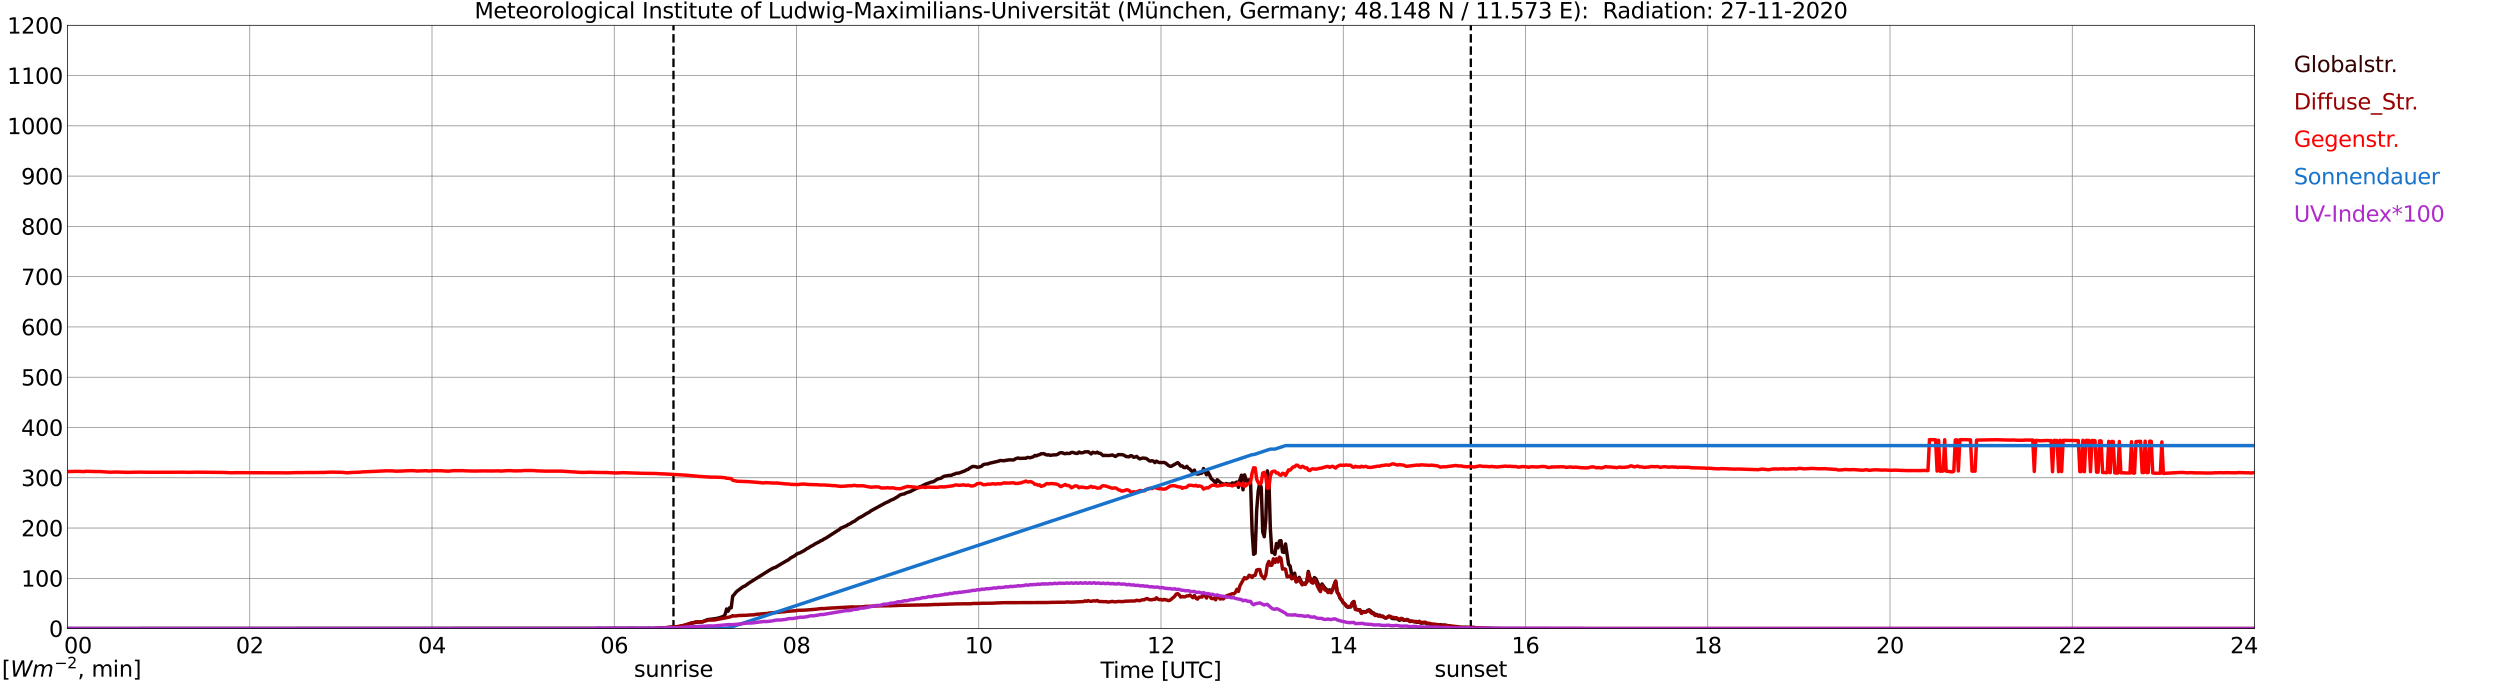 <?xml version="1.0" encoding="utf-8" standalone="no"?>
<!DOCTYPE svg PUBLIC "-//W3C//DTD SVG 1.1//EN"
  "http://www.w3.org/Graphics/SVG/1.1/DTD/svg11.dtd">
<svg xmlns:xlink="http://www.w3.org/1999/xlink" width="1085.4pt" height="296.64pt" viewBox="0 0 1085.4 296.64" xmlns="http://www.w3.org/2000/svg" version="1.1">
 <defs>
  <style type="text/css">*{stroke-linejoin: round; stroke-linecap: butt}</style>
 </defs>
 <g id="figure_1">
  <g id="patch_1">
   <path d="M 0 296.64 
L 1085.4 296.64 
L 1085.4 0 
L 0 0 
z
" style="fill: #ffffff"/>
  </g>
  <g id="axes_1">
   <g id="patch_2">
    <path d="M 29.306 272.909 
L 978.814 272.909 
L 978.814 10.976 
L 29.306 10.976 
z
" style="fill: #ffffff"/>
   </g>
   <g id="patch_3">
    <path d="M 978.814 272.909 
L 978.814 272.909 
L 978.814 10.976 
L 978.814 10.976 
z
" clip-path="url(#p2c612d236b)" style="fill: #d3d3d3; opacity: 0.25; stroke: #d3d3d3; stroke-linejoin: miter"/>
   </g>
   <g id="matplotlib.axis_1">
    <g id="xtick_1">
     <g id="line2d_1">
      <path d="M 29.306 272.909 
L 29.306 10.976 
" clip-path="url(#p2c612d236b)" style="fill: none; stroke: #808080; stroke-width: 0.3; stroke-linecap: square"/>
     </g>
     <g id="line2d_2"/>
     <g id="text_1">
      <!--    00 -->
      <g transform="translate(18.733 283.627) scale(0.095 -0.095)">
       <defs>
        <path id="DejaVuSans-20" transform="scale(0.016)"/>
        <path id="DejaVuSans-30" d="M 2034 4250 
Q 1547 4250 1301 3770 
Q 1056 3291 1056 2328 
Q 1056 1369 1301 889 
Q 1547 409 2034 409 
Q 2525 409 2770 889 
Q 3016 1369 3016 2328 
Q 3016 3291 2770 3770 
Q 2525 4250 2034 4250 
z
M 2034 4750 
Q 2819 4750 3233 4129 
Q 3647 3509 3647 2328 
Q 3647 1150 3233 529 
Q 2819 -91 2034 -91 
Q 1250 -91 836 529 
Q 422 1150 422 2328 
Q 422 3509 836 4129 
Q 1250 4750 2034 4750 
z
" transform="scale(0.016)"/>
       </defs>
       <use xlink:href="#DejaVuSans-20"/>
       <use xlink:href="#DejaVuSans-20" transform="translate(31.787 0)"/>
       <use xlink:href="#DejaVuSans-20" transform="translate(63.574 0)"/>
       <use xlink:href="#DejaVuSans-30" transform="translate(95.361 0)"/>
       <use xlink:href="#DejaVuSans-30" transform="translate(158.984 0)"/>
      </g>
     </g>
    </g>
    <g id="xtick_2">
     <g id="line2d_3">
      <path d="M 108.431 272.909 
L 108.431 10.976 
" clip-path="url(#p2c612d236b)" style="fill: none; stroke: #808080; stroke-width: 0.3; stroke-linecap: square"/>
     </g>
     <g id="line2d_4"/>
     <g id="text_2">
      <!-- 02 -->
      <g transform="translate(102.387 283.627) scale(0.095 -0.095)">
       <defs>
        <path id="DejaVuSans-32" d="M 1228 531 
L 3431 531 
L 3431 0 
L 469 0 
L 469 531 
Q 828 903 1448 1529 
Q 2069 2156 2228 2338 
Q 2531 2678 2651 2914 
Q 2772 3150 2772 3378 
Q 2772 3750 2511 3984 
Q 2250 4219 1831 4219 
Q 1534 4219 1204 4116 
Q 875 4013 500 3803 
L 500 4441 
Q 881 4594 1212 4672 
Q 1544 4750 1819 4750 
Q 2544 4750 2975 4387 
Q 3406 4025 3406 3419 
Q 3406 3131 3298 2873 
Q 3191 2616 2906 2266 
Q 2828 2175 2409 1742 
Q 1991 1309 1228 531 
z
" transform="scale(0.016)"/>
       </defs>
       <use xlink:href="#DejaVuSans-30"/>
       <use xlink:href="#DejaVuSans-32" transform="translate(63.623 0)"/>
      </g>
     </g>
    </g>
    <g id="xtick_3">
     <g id="line2d_5">
      <path d="M 187.557 272.909 
L 187.557 10.976 
" clip-path="url(#p2c612d236b)" style="fill: none; stroke: #808080; stroke-width: 0.3; stroke-linecap: square"/>
     </g>
     <g id="line2d_6"/>
     <g id="text_3">
      <!-- 04 -->
      <g transform="translate(181.513 283.627) scale(0.095 -0.095)">
       <defs>
        <path id="DejaVuSans-34" d="M 2419 4116 
L 825 1625 
L 2419 1625 
L 2419 4116 
z
M 2253 4666 
L 3047 4666 
L 3047 1625 
L 3713 1625 
L 3713 1100 
L 3047 1100 
L 3047 0 
L 2419 0 
L 2419 1100 
L 313 1100 
L 313 1709 
L 2253 4666 
z
" transform="scale(0.016)"/>
       </defs>
       <use xlink:href="#DejaVuSans-30"/>
       <use xlink:href="#DejaVuSans-34" transform="translate(63.623 0)"/>
      </g>
     </g>
    </g>
    <g id="xtick_4">
     <g id="line2d_7">
      <path d="M 266.683 272.909 
L 266.683 10.976 
" clip-path="url(#p2c612d236b)" style="fill: none; stroke: #808080; stroke-width: 0.3; stroke-linecap: square"/>
     </g>
     <g id="line2d_8"/>
     <g id="text_4">
      <!-- 06 -->
      <g transform="translate(260.638 283.627) scale(0.095 -0.095)">
       <defs>
        <path id="DejaVuSans-36" d="M 2113 2584 
Q 1688 2584 1439 2293 
Q 1191 2003 1191 1497 
Q 1191 994 1439 701 
Q 1688 409 2113 409 
Q 2538 409 2786 701 
Q 3034 994 3034 1497 
Q 3034 2003 2786 2293 
Q 2538 2584 2113 2584 
z
M 3366 4563 
L 3366 3988 
Q 3128 4100 2886 4159 
Q 2644 4219 2406 4219 
Q 1781 4219 1451 3797 
Q 1122 3375 1075 2522 
Q 1259 2794 1537 2939 
Q 1816 3084 2150 3084 
Q 2853 3084 3261 2657 
Q 3669 2231 3669 1497 
Q 3669 778 3244 343 
Q 2819 -91 2113 -91 
Q 1303 -91 875 529 
Q 447 1150 447 2328 
Q 447 3434 972 4092 
Q 1497 4750 2381 4750 
Q 2619 4750 2861 4703 
Q 3103 4656 3366 4563 
z
" transform="scale(0.016)"/>
       </defs>
       <use xlink:href="#DejaVuSans-30"/>
       <use xlink:href="#DejaVuSans-36" transform="translate(63.623 0)"/>
      </g>
     </g>
    </g>
    <g id="xtick_5">
     <g id="line2d_9">
      <path d="M 345.808 272.909 
L 345.808 10.976 
" clip-path="url(#p2c612d236b)" style="fill: none; stroke: #808080; stroke-width: 0.3; stroke-linecap: square"/>
     </g>
     <g id="line2d_10"/>
     <g id="text_5">
      <!-- 08 -->
      <g transform="translate(339.764 283.627) scale(0.095 -0.095)">
       <defs>
        <path id="DejaVuSans-38" d="M 2034 2216 
Q 1584 2216 1326 1975 
Q 1069 1734 1069 1313 
Q 1069 891 1326 650 
Q 1584 409 2034 409 
Q 2484 409 2743 651 
Q 3003 894 3003 1313 
Q 3003 1734 2745 1975 
Q 2488 2216 2034 2216 
z
M 1403 2484 
Q 997 2584 770 2862 
Q 544 3141 544 3541 
Q 544 4100 942 4425 
Q 1341 4750 2034 4750 
Q 2731 4750 3128 4425 
Q 3525 4100 3525 3541 
Q 3525 3141 3298 2862 
Q 3072 2584 2669 2484 
Q 3125 2378 3379 2068 
Q 3634 1759 3634 1313 
Q 3634 634 3220 271 
Q 2806 -91 2034 -91 
Q 1263 -91 848 271 
Q 434 634 434 1313 
Q 434 1759 690 2068 
Q 947 2378 1403 2484 
z
M 1172 3481 
Q 1172 3119 1398 2916 
Q 1625 2713 2034 2713 
Q 2441 2713 2670 2916 
Q 2900 3119 2900 3481 
Q 2900 3844 2670 4047 
Q 2441 4250 2034 4250 
Q 1625 4250 1398 4047 
Q 1172 3844 1172 3481 
z
" transform="scale(0.016)"/>
       </defs>
       <use xlink:href="#DejaVuSans-30"/>
       <use xlink:href="#DejaVuSans-38" transform="translate(63.623 0)"/>
      </g>
     </g>
    </g>
    <g id="xtick_6">
     <g id="line2d_11">
      <path d="M 424.934 272.909 
L 424.934 10.976 
" clip-path="url(#p2c612d236b)" style="fill: none; stroke: #808080; stroke-width: 0.3; stroke-linecap: square"/>
     </g>
     <g id="line2d_12"/>
     <g id="text_6">
      <!-- 10 -->
      <g transform="translate(418.89 283.627) scale(0.095 -0.095)">
       <defs>
        <path id="DejaVuSans-31" d="M 794 531 
L 1825 531 
L 1825 4091 
L 703 3866 
L 703 4441 
L 1819 4666 
L 2450 4666 
L 2450 531 
L 3481 531 
L 3481 0 
L 794 0 
L 794 531 
z
" transform="scale(0.016)"/>
       </defs>
       <use xlink:href="#DejaVuSans-31"/>
       <use xlink:href="#DejaVuSans-30" transform="translate(63.623 0)"/>
      </g>
     </g>
    </g>
    <g id="xtick_7">
     <g id="line2d_13">
      <path d="M 504.06 272.909 
L 504.06 10.976 
" clip-path="url(#p2c612d236b)" style="fill: none; stroke: #808080; stroke-width: 0.3; stroke-linecap: square"/>
     </g>
     <g id="line2d_14"/>
     <g id="text_7">
      <!-- 12 -->
      <g transform="translate(498.015 283.627) scale(0.095 -0.095)">
       <use xlink:href="#DejaVuSans-31"/>
       <use xlink:href="#DejaVuSans-32" transform="translate(63.623 0)"/>
      </g>
     </g>
    </g>
    <g id="xtick_8">
     <g id="line2d_15">
      <path d="M 583.185 272.909 
L 583.185 10.976 
" clip-path="url(#p2c612d236b)" style="fill: none; stroke: #808080; stroke-width: 0.3; stroke-linecap: square"/>
     </g>
     <g id="line2d_16"/>
     <g id="text_8">
      <!-- 14 -->
      <g transform="translate(577.141 283.627) scale(0.095 -0.095)">
       <use xlink:href="#DejaVuSans-31"/>
       <use xlink:href="#DejaVuSans-34" transform="translate(63.623 0)"/>
      </g>
     </g>
    </g>
    <g id="xtick_9">
     <g id="line2d_17">
      <path d="M 662.311 272.909 
L 662.311 10.976 
" clip-path="url(#p2c612d236b)" style="fill: none; stroke: #808080; stroke-width: 0.3; stroke-linecap: square"/>
     </g>
     <g id="line2d_18"/>
     <g id="text_9">
      <!-- 16 -->
      <g transform="translate(656.267 283.627) scale(0.095 -0.095)">
       <use xlink:href="#DejaVuSans-31"/>
       <use xlink:href="#DejaVuSans-36" transform="translate(63.623 0)"/>
      </g>
     </g>
    </g>
    <g id="xtick_10">
     <g id="line2d_19">
      <path d="M 741.437 272.909 
L 741.437 10.976 
" clip-path="url(#p2c612d236b)" style="fill: none; stroke: #808080; stroke-width: 0.3; stroke-linecap: square"/>
     </g>
     <g id="line2d_20"/>
     <g id="text_10">
      <!-- 18 -->
      <g transform="translate(735.392 283.627) scale(0.095 -0.095)">
       <use xlink:href="#DejaVuSans-31"/>
       <use xlink:href="#DejaVuSans-38" transform="translate(63.623 0)"/>
      </g>
     </g>
    </g>
    <g id="xtick_11">
     <g id="line2d_21">
      <path d="M 820.562 272.909 
L 820.562 10.976 
" clip-path="url(#p2c612d236b)" style="fill: none; stroke: #808080; stroke-width: 0.3; stroke-linecap: square"/>
     </g>
     <g id="line2d_22"/>
     <g id="text_11">
      <!-- 20 -->
      <g transform="translate(814.518 283.627) scale(0.095 -0.095)">
       <use xlink:href="#DejaVuSans-32"/>
       <use xlink:href="#DejaVuSans-30" transform="translate(63.623 0)"/>
      </g>
     </g>
    </g>
    <g id="xtick_12">
     <g id="line2d_23">
      <path d="M 899.688 272.909 
L 899.688 10.976 
" clip-path="url(#p2c612d236b)" style="fill: none; stroke: #808080; stroke-width: 0.3; stroke-linecap: square"/>
     </g>
     <g id="line2d_24"/>
     <g id="text_12">
      <!-- 22 -->
      <g transform="translate(893.644 283.627) scale(0.095 -0.095)">
       <use xlink:href="#DejaVuSans-32"/>
       <use xlink:href="#DejaVuSans-32" transform="translate(63.623 0)"/>
      </g>
     </g>
    </g>
    <g id="xtick_13">
     <g id="line2d_25">
      <path d="M 978.814 272.909 
L 978.814 10.976 
" clip-path="url(#p2c612d236b)" style="fill: none; stroke: #808080; stroke-width: 0.3; stroke-linecap: square"/>
     </g>
     <g id="line2d_26"/>
     <g id="text_13">
      <!-- 24    -->
      <g transform="translate(968.241 283.627) scale(0.095 -0.095)">
       <use xlink:href="#DejaVuSans-32"/>
       <use xlink:href="#DejaVuSans-34" transform="translate(63.623 0)"/>
       <use xlink:href="#DejaVuSans-20" transform="translate(127.246 0)"/>
       <use xlink:href="#DejaVuSans-20" transform="translate(159.033 0)"/>
       <use xlink:href="#DejaVuSans-20" transform="translate(190.82 0)"/>
      </g>
     </g>
    </g>
    <g id="text_14">
     <!-- Time [UTC] -->
     <g transform="translate(477.806 294.322) scale(0.095 -0.095)">
      <defs>
       <path id="DejaVuSans-54" d="M -19 4666 
L 3928 4666 
L 3928 4134 
L 2272 4134 
L 2272 0 
L 1638 0 
L 1638 4134 
L -19 4134 
L -19 4666 
z
" transform="scale(0.016)"/>
       <path id="DejaVuSans-69" d="M 603 3500 
L 1178 3500 
L 1178 0 
L 603 0 
L 603 3500 
z
M 603 4863 
L 1178 4863 
L 1178 4134 
L 603 4134 
L 603 4863 
z
" transform="scale(0.016)"/>
       <path id="DejaVuSans-6d" d="M 3328 2828 
Q 3544 3216 3844 3400 
Q 4144 3584 4550 3584 
Q 5097 3584 5394 3201 
Q 5691 2819 5691 2113 
L 5691 0 
L 5113 0 
L 5113 2094 
Q 5113 2597 4934 2840 
Q 4756 3084 4391 3084 
Q 3944 3084 3684 2787 
Q 3425 2491 3425 1978 
L 3425 0 
L 2847 0 
L 2847 2094 
Q 2847 2600 2669 2842 
Q 2491 3084 2119 3084 
Q 1678 3084 1418 2786 
Q 1159 2488 1159 1978 
L 1159 0 
L 581 0 
L 581 3500 
L 1159 3500 
L 1159 2956 
Q 1356 3278 1631 3431 
Q 1906 3584 2284 3584 
Q 2666 3584 2933 3390 
Q 3200 3197 3328 2828 
z
" transform="scale(0.016)"/>
       <path id="DejaVuSans-65" d="M 3597 1894 
L 3597 1613 
L 953 1613 
Q 991 1019 1311 708 
Q 1631 397 2203 397 
Q 2534 397 2845 478 
Q 3156 559 3463 722 
L 3463 178 
Q 3153 47 2828 -22 
Q 2503 -91 2169 -91 
Q 1331 -91 842 396 
Q 353 884 353 1716 
Q 353 2575 817 3079 
Q 1281 3584 2069 3584 
Q 2775 3584 3186 3129 
Q 3597 2675 3597 1894 
z
M 3022 2063 
Q 3016 2534 2758 2815 
Q 2500 3097 2075 3097 
Q 1594 3097 1305 2825 
Q 1016 2553 972 2059 
L 3022 2063 
z
" transform="scale(0.016)"/>
       <path id="DejaVuSans-5b" d="M 550 4863 
L 1875 4863 
L 1875 4416 
L 1125 4416 
L 1125 -397 
L 1875 -397 
L 1875 -844 
L 550 -844 
L 550 4863 
z
" transform="scale(0.016)"/>
       <path id="DejaVuSans-55" d="M 556 4666 
L 1191 4666 
L 1191 1831 
Q 1191 1081 1462 751 
Q 1734 422 2344 422 
Q 2950 422 3222 751 
Q 3494 1081 3494 1831 
L 3494 4666 
L 4128 4666 
L 4128 1753 
Q 4128 841 3676 375 
Q 3225 -91 2344 -91 
Q 1459 -91 1007 375 
Q 556 841 556 1753 
L 556 4666 
z
" transform="scale(0.016)"/>
       <path id="DejaVuSans-43" d="M 4122 4306 
L 4122 3641 
Q 3803 3938 3442 4084 
Q 3081 4231 2675 4231 
Q 1875 4231 1450 3742 
Q 1025 3253 1025 2328 
Q 1025 1406 1450 917 
Q 1875 428 2675 428 
Q 3081 428 3442 575 
Q 3803 722 4122 1019 
L 4122 359 
Q 3791 134 3420 21 
Q 3050 -91 2638 -91 
Q 1578 -91 968 557 
Q 359 1206 359 2328 
Q 359 3453 968 4101 
Q 1578 4750 2638 4750 
Q 3056 4750 3426 4639 
Q 3797 4528 4122 4306 
z
" transform="scale(0.016)"/>
       <path id="DejaVuSans-5d" d="M 1947 4863 
L 1947 -844 
L 622 -844 
L 622 -397 
L 1369 -397 
L 1369 4416 
L 622 4416 
L 622 4863 
L 1947 4863 
z
" transform="scale(0.016)"/>
      </defs>
      <use xlink:href="#DejaVuSans-54"/>
      <use xlink:href="#DejaVuSans-69" transform="translate(57.959 0)"/>
      <use xlink:href="#DejaVuSans-6d" transform="translate(85.742 0)"/>
      <use xlink:href="#DejaVuSans-65" transform="translate(183.154 0)"/>
      <use xlink:href="#DejaVuSans-20" transform="translate(244.678 0)"/>
      <use xlink:href="#DejaVuSans-5b" transform="translate(276.465 0)"/>
      <use xlink:href="#DejaVuSans-55" transform="translate(315.479 0)"/>
      <use xlink:href="#DejaVuSans-54" transform="translate(388.672 0)"/>
      <use xlink:href="#DejaVuSans-43" transform="translate(443.881 0)"/>
      <use xlink:href="#DejaVuSans-5d" transform="translate(513.705 0)"/>
     </g>
    </g>
   </g>
   <g id="matplotlib.axis_2">
    <g id="ytick_1">
     <g id="line2d_27">
      <path d="M 29.306 272.909 
L 978.814 272.909 
" clip-path="url(#p2c612d236b)" style="fill: none; stroke: #808080; stroke-width: 0.3; stroke-linecap: square"/>
     </g>
     <g id="line2d_28"/>
     <g id="text_15">
      <!-- 0 -->
      <g transform="translate(21.261 276.518) scale(0.095 -0.095)">
       <use xlink:href="#DejaVuSans-30"/>
      </g>
     </g>
    </g>
    <g id="ytick_2">
     <g id="line2d_29">
      <path d="M 29.306 251.081 
L 978.814 251.081 
" clip-path="url(#p2c612d236b)" style="fill: none; stroke: #808080; stroke-width: 0.3; stroke-linecap: square"/>
     </g>
     <g id="line2d_30"/>
     <g id="text_16">
      <!-- 100 -->
      <g transform="translate(9.173 254.69) scale(0.095 -0.095)">
       <use xlink:href="#DejaVuSans-31"/>
       <use xlink:href="#DejaVuSans-30" transform="translate(63.623 0)"/>
       <use xlink:href="#DejaVuSans-30" transform="translate(127.246 0)"/>
      </g>
     </g>
    </g>
    <g id="ytick_3">
     <g id="line2d_31">
      <path d="M 29.306 229.253 
L 978.814 229.253 
" clip-path="url(#p2c612d236b)" style="fill: none; stroke: #808080; stroke-width: 0.3; stroke-linecap: square"/>
     </g>
     <g id="line2d_32"/>
     <g id="text_17">
      <!-- 200 -->
      <g transform="translate(9.173 232.863) scale(0.095 -0.095)">
       <use xlink:href="#DejaVuSans-32"/>
       <use xlink:href="#DejaVuSans-30" transform="translate(63.623 0)"/>
       <use xlink:href="#DejaVuSans-30" transform="translate(127.246 0)"/>
      </g>
     </g>
    </g>
    <g id="ytick_4">
     <g id="line2d_33">
      <path d="M 29.306 207.426 
L 978.814 207.426 
" clip-path="url(#p2c612d236b)" style="fill: none; stroke: #808080; stroke-width: 0.3; stroke-linecap: square"/>
     </g>
     <g id="line2d_34"/>
     <g id="text_18">
      <!-- 300 -->
      <g transform="translate(9.173 211.035) scale(0.095 -0.095)">
       <defs>
        <path id="DejaVuSans-33" d="M 2597 2516 
Q 3050 2419 3304 2112 
Q 3559 1806 3559 1356 
Q 3559 666 3084 287 
Q 2609 -91 1734 -91 
Q 1441 -91 1130 -33 
Q 819 25 488 141 
L 488 750 
Q 750 597 1062 519 
Q 1375 441 1716 441 
Q 2309 441 2620 675 
Q 2931 909 2931 1356 
Q 2931 1769 2642 2001 
Q 2353 2234 1838 2234 
L 1294 2234 
L 1294 2753 
L 1863 2753 
Q 2328 2753 2575 2939 
Q 2822 3125 2822 3475 
Q 2822 3834 2567 4026 
Q 2313 4219 1838 4219 
Q 1578 4219 1281 4162 
Q 984 4106 628 3988 
L 628 4550 
Q 988 4650 1302 4700 
Q 1616 4750 1894 4750 
Q 2613 4750 3031 4423 
Q 3450 4097 3450 3541 
Q 3450 3153 3228 2886 
Q 3006 2619 2597 2516 
z
" transform="scale(0.016)"/>
       </defs>
       <use xlink:href="#DejaVuSans-33"/>
       <use xlink:href="#DejaVuSans-30" transform="translate(63.623 0)"/>
       <use xlink:href="#DejaVuSans-30" transform="translate(127.246 0)"/>
      </g>
     </g>
    </g>
    <g id="ytick_5">
     <g id="line2d_35">
      <path d="M 29.306 185.598 
L 978.814 185.598 
" clip-path="url(#p2c612d236b)" style="fill: none; stroke: #808080; stroke-width: 0.3; stroke-linecap: square"/>
     </g>
     <g id="line2d_36"/>
     <g id="text_19">
      <!-- 400 -->
      <g transform="translate(9.173 189.207) scale(0.095 -0.095)">
       <use xlink:href="#DejaVuSans-34"/>
       <use xlink:href="#DejaVuSans-30" transform="translate(63.623 0)"/>
       <use xlink:href="#DejaVuSans-30" transform="translate(127.246 0)"/>
      </g>
     </g>
    </g>
    <g id="ytick_6">
     <g id="line2d_37">
      <path d="M 29.306 163.77 
L 978.814 163.77 
" clip-path="url(#p2c612d236b)" style="fill: none; stroke: #808080; stroke-width: 0.3; stroke-linecap: square"/>
     </g>
     <g id="line2d_38"/>
     <g id="text_20">
      <!-- 500 -->
      <g transform="translate(9.173 167.379) scale(0.095 -0.095)">
       <defs>
        <path id="DejaVuSans-35" d="M 691 4666 
L 3169 4666 
L 3169 4134 
L 1269 4134 
L 1269 2991 
Q 1406 3038 1543 3061 
Q 1681 3084 1819 3084 
Q 2600 3084 3056 2656 
Q 3513 2228 3513 1497 
Q 3513 744 3044 326 
Q 2575 -91 1722 -91 
Q 1428 -91 1123 -41 
Q 819 9 494 109 
L 494 744 
Q 775 591 1075 516 
Q 1375 441 1709 441 
Q 2250 441 2565 725 
Q 2881 1009 2881 1497 
Q 2881 1984 2565 2268 
Q 2250 2553 1709 2553 
Q 1456 2553 1204 2497 
Q 953 2441 691 2322 
L 691 4666 
z
" transform="scale(0.016)"/>
       </defs>
       <use xlink:href="#DejaVuSans-35"/>
       <use xlink:href="#DejaVuSans-30" transform="translate(63.623 0)"/>
       <use xlink:href="#DejaVuSans-30" transform="translate(127.246 0)"/>
      </g>
     </g>
    </g>
    <g id="ytick_7">
     <g id="line2d_39">
      <path d="M 29.306 141.942 
L 978.814 141.942 
" clip-path="url(#p2c612d236b)" style="fill: none; stroke: #808080; stroke-width: 0.3; stroke-linecap: square"/>
     </g>
     <g id="line2d_40"/>
     <g id="text_21">
      <!-- 600 -->
      <g transform="translate(9.173 145.551) scale(0.095 -0.095)">
       <use xlink:href="#DejaVuSans-36"/>
       <use xlink:href="#DejaVuSans-30" transform="translate(63.623 0)"/>
       <use xlink:href="#DejaVuSans-30" transform="translate(127.246 0)"/>
      </g>
     </g>
    </g>
    <g id="ytick_8">
     <g id="line2d_41">
      <path d="M 29.306 120.114 
L 978.814 120.114 
" clip-path="url(#p2c612d236b)" style="fill: none; stroke: #808080; stroke-width: 0.3; stroke-linecap: square"/>
     </g>
     <g id="line2d_42"/>
     <g id="text_22">
      <!-- 700 -->
      <g transform="translate(9.173 123.724) scale(0.095 -0.095)">
       <defs>
        <path id="DejaVuSans-37" d="M 525 4666 
L 3525 4666 
L 3525 4397 
L 1831 0 
L 1172 0 
L 2766 4134 
L 525 4134 
L 525 4666 
z
" transform="scale(0.016)"/>
       </defs>
       <use xlink:href="#DejaVuSans-37"/>
       <use xlink:href="#DejaVuSans-30" transform="translate(63.623 0)"/>
       <use xlink:href="#DejaVuSans-30" transform="translate(127.246 0)"/>
      </g>
     </g>
    </g>
    <g id="ytick_9">
     <g id="line2d_43">
      <path d="M 29.306 98.287 
L 978.814 98.287 
" clip-path="url(#p2c612d236b)" style="fill: none; stroke: #808080; stroke-width: 0.3; stroke-linecap: square"/>
     </g>
     <g id="line2d_44"/>
     <g id="text_23">
      <!-- 800 -->
      <g transform="translate(9.173 101.896) scale(0.095 -0.095)">
       <use xlink:href="#DejaVuSans-38"/>
       <use xlink:href="#DejaVuSans-30" transform="translate(63.623 0)"/>
       <use xlink:href="#DejaVuSans-30" transform="translate(127.246 0)"/>
      </g>
     </g>
    </g>
    <g id="ytick_10">
     <g id="line2d_45">
      <path d="M 29.306 76.459 
L 978.814 76.459 
" clip-path="url(#p2c612d236b)" style="fill: none; stroke: #808080; stroke-width: 0.3; stroke-linecap: square"/>
     </g>
     <g id="line2d_46"/>
     <g id="text_24">
      <!-- 900 -->
      <g transform="translate(9.173 80.068) scale(0.095 -0.095)">
       <defs>
        <path id="DejaVuSans-39" d="M 703 97 
L 703 672 
Q 941 559 1184 500 
Q 1428 441 1663 441 
Q 2288 441 2617 861 
Q 2947 1281 2994 2138 
Q 2813 1869 2534 1725 
Q 2256 1581 1919 1581 
Q 1219 1581 811 2004 
Q 403 2428 403 3163 
Q 403 3881 828 4315 
Q 1253 4750 1959 4750 
Q 2769 4750 3195 4129 
Q 3622 3509 3622 2328 
Q 3622 1225 3098 567 
Q 2575 -91 1691 -91 
Q 1453 -91 1209 -44 
Q 966 3 703 97 
z
M 1959 2075 
Q 2384 2075 2632 2365 
Q 2881 2656 2881 3163 
Q 2881 3666 2632 3958 
Q 2384 4250 1959 4250 
Q 1534 4250 1286 3958 
Q 1038 3666 1038 3163 
Q 1038 2656 1286 2365 
Q 1534 2075 1959 2075 
z
" transform="scale(0.016)"/>
       </defs>
       <use xlink:href="#DejaVuSans-39"/>
       <use xlink:href="#DejaVuSans-30" transform="translate(63.623 0)"/>
       <use xlink:href="#DejaVuSans-30" transform="translate(127.246 0)"/>
      </g>
     </g>
    </g>
    <g id="ytick_11">
     <g id="line2d_47">
      <path d="M 29.306 54.631 
L 978.814 54.631 
" clip-path="url(#p2c612d236b)" style="fill: none; stroke: #808080; stroke-width: 0.3; stroke-linecap: square"/>
     </g>
     <g id="line2d_48"/>
     <g id="text_25">
      <!-- 1000 -->
      <g transform="translate(3.128 58.24) scale(0.095 -0.095)">
       <use xlink:href="#DejaVuSans-31"/>
       <use xlink:href="#DejaVuSans-30" transform="translate(63.623 0)"/>
       <use xlink:href="#DejaVuSans-30" transform="translate(127.246 0)"/>
       <use xlink:href="#DejaVuSans-30" transform="translate(190.869 0)"/>
      </g>
     </g>
    </g>
    <g id="ytick_12">
     <g id="line2d_49">
      <path d="M 29.306 32.803 
L 978.814 32.803 
" clip-path="url(#p2c612d236b)" style="fill: none; stroke: #808080; stroke-width: 0.3; stroke-linecap: square"/>
     </g>
     <g id="line2d_50"/>
     <g id="text_26">
      <!-- 1100 -->
      <g transform="translate(3.128 36.413) scale(0.095 -0.095)">
       <use xlink:href="#DejaVuSans-31"/>
       <use xlink:href="#DejaVuSans-31" transform="translate(63.623 0)"/>
       <use xlink:href="#DejaVuSans-30" transform="translate(127.246 0)"/>
       <use xlink:href="#DejaVuSans-30" transform="translate(190.869 0)"/>
      </g>
     </g>
    </g>
    <g id="ytick_13">
     <g id="line2d_51">
      <path d="M 29.306 10.976 
L 978.814 10.976 
" clip-path="url(#p2c612d236b)" style="fill: none; stroke: #808080; stroke-width: 0.3; stroke-linecap: square"/>
     </g>
     <g id="line2d_52"/>
     <g id="text_27">
      <!-- 1200 -->
      <g transform="translate(3.128 14.585) scale(0.095 -0.095)">
       <use xlink:href="#DejaVuSans-31"/>
       <use xlink:href="#DejaVuSans-32" transform="translate(63.623 0)"/>
       <use xlink:href="#DejaVuSans-30" transform="translate(127.246 0)"/>
       <use xlink:href="#DejaVuSans-30" transform="translate(190.869 0)"/>
      </g>
     </g>
    </g>
   </g>
   <g id="line2d_53">
    <path d="M 292.399 272.909 
L 292.399 10.976 
" clip-path="url(#p2c612d236b)" style="fill: none; stroke-dasharray: 3.7,1.6; stroke-dashoffset: 0; stroke: #000000"/>
   </g>
   <g id="line2d_54">
    <path d="M 638.573 272.909 
L 638.573 10.976 
" clip-path="url(#p2c612d236b)" style="fill: none; stroke-dasharray: 3.7,1.6; stroke-dashoffset: 0; stroke: #000000"/>
   </g>
   <g id="line2d_55">
    <path d="M 29.965 272.909 
L 285.805 272.8 
L 290.42 272.464 
L 293.058 272.278 
L 294.377 272.158 
L 297.014 271.652 
L 298.992 271.012 
L 299.652 270.656 
L 302.949 270.082 
L 304.927 269.982 
L 306.246 269.408 
L 306.905 269.104 
L 307.564 268.951 
L 308.883 268.816 
L 310.861 268.545 
L 312.18 268.259 
L 314.158 267.568 
L 314.818 266.773 
L 315.477 264.394 
L 316.136 265.356 
L 316.796 263.837 
L 317.455 263.905 
L 318.114 258.788 
L 318.774 258.131 
L 319.433 257.236 
L 320.093 256.577 
L 322.73 254.652 
L 323.39 254.434 
L 325.368 252.998 
L 334.599 247.224 
L 335.918 246.532 
L 336.577 246.382 
L 338.555 245.183 
L 340.533 244.018 
L 342.512 242.887 
L 343.171 242.295 
L 345.149 241.215 
L 345.808 240.623 
L 346.468 240.252 
L 347.127 240.102 
L 349.105 239.054 
L 350.424 238.144 
L 351.083 237.856 
L 351.743 237.349 
L 353.062 236.69 
L 353.721 236.201 
L 355.699 235.223 
L 356.359 234.767 
L 357.018 234.547 
L 357.677 234.04 
L 358.337 233.769 
L 362.952 230.816 
L 363.612 230.36 
L 364.271 230.039 
L 364.93 229.382 
L 367.568 228.216 
L 368.227 227.743 
L 368.887 227.49 
L 370.206 226.63 
L 370.865 226.376 
L 372.184 225.381 
L 372.843 224.907 
L 374.162 224.25 
L 375.481 223.438 
L 376.14 223 
L 377.459 222.343 
L 378.118 221.784 
L 384.712 218.189 
L 385.371 217.953 
L 386.69 217.209 
L 388.009 216.67 
L 389.987 215.489 
L 390.646 214.93 
L 391.965 214.526 
L 392.624 214.458 
L 393.284 214.035 
L 395.262 213.378 
L 399.218 211.352 
L 399.878 211.217 
L 400.537 210.828 
L 401.856 210.204 
L 404.493 209.242 
L 405.153 209.209 
L 407.131 207.925 
L 408.45 207.655 
L 409.768 206.81 
L 411.746 206.439 
L 413.065 206.371 
L 413.725 206 
L 414.384 205.85 
L 415.043 205.511 
L 416.362 205.376 
L 419 204.381 
L 419.659 203.957 
L 420.318 203.789 
L 420.978 203.232 
L 422.297 202.506 
L 423.615 202.608 
L 424.275 202.877 
L 425.593 202.658 
L 426.253 202.355 
L 426.912 201.696 
L 428.231 201.46 
L 428.89 201.425 
L 429.55 201.139 
L 433.506 200.227 
L 434.165 199.941 
L 436.144 200.041 
L 436.803 199.805 
L 437.462 199.788 
L 438.122 199.635 
L 440.1 199.703 
L 440.759 199.264 
L 441.419 198.978 
L 442.078 198.843 
L 442.737 199.028 
L 444.716 198.943 
L 445.375 198.978 
L 446.034 198.59 
L 447.353 198.725 
L 448.672 198.286 
L 449.331 197.727 
L 449.991 197.93 
L 450.65 197.542 
L 451.309 197.442 
L 451.969 197.003 
L 453.287 196.968 
L 453.947 197.356 
L 454.606 197.542 
L 455.266 197.459 
L 455.925 197.695 
L 457.244 197.509 
L 458.563 197.459 
L 459.222 197.256 
L 459.881 196.75 
L 460.541 196.547 
L 461.2 196.564 
L 461.859 196.867 
L 462.519 197.003 
L 463.178 196.767 
L 463.838 196.902 
L 464.497 196.835 
L 465.156 196.429 
L 465.816 196.429 
L 467.134 196.85 
L 467.794 196.85 
L 468.453 196.243 
L 469.113 196.597 
L 469.772 196.597 
L 470.431 196.461 
L 471.091 196.125 
L 471.75 196.208 
L 472.409 196.09 
L 473.728 197.07 
L 474.388 196.378 
L 475.706 196.664 
L 476.366 196.311 
L 477.025 196.767 
L 477.685 196.8 
L 479.003 197.813 
L 479.663 197.712 
L 480.981 197.762 
L 481.641 197.762 
L 482.96 197.527 
L 484.278 198.168 
L 485.597 197.324 
L 486.256 197.424 
L 486.916 197.356 
L 487.575 197.492 
L 488.235 197.762 
L 488.894 198.201 
L 490.213 198.319 
L 490.872 197.83 
L 491.532 197.965 
L 492.191 198.539 
L 492.85 198.404 
L 493.51 198.151 
L 494.169 198.793 
L 494.828 199.231 
L 496.147 198.86 
L 497.466 198.996 
L 498.125 199.349 
L 498.785 199.956 
L 499.444 200.209 
L 500.103 199.991 
L 500.763 200.194 
L 501.422 200.836 
L 502.082 200.209 
L 502.741 200.598 
L 503.4 200.836 
L 505.379 200.783 
L 506.038 201.037 
L 507.357 202.134 
L 508.016 202.455 
L 508.675 202.37 
L 511.313 200.851 
L 511.972 201.443 
L 512.632 202.355 
L 513.291 202.27 
L 513.95 202.979 
L 514.61 203.029 
L 515.269 202.473 
L 515.929 203.315 
L 516.588 203.654 
L 517.247 204.463 
L 517.907 204.819 
L 518.566 204.092 
L 519.226 205.596 
L 519.885 205.865 
L 521.204 205.511 
L 521.863 205.358 
L 522.522 203.435 
L 523.841 206.153 
L 524.501 205.055 
L 525.16 206.253 
L 525.819 207.722 
L 527.138 208.938 
L 527.797 209.783 
L 528.457 208.279 
L 529.776 209.445 
L 530.435 209.901 
L 531.754 210.34 
L 532.413 209.934 
L 533.073 210.154 
L 533.732 210.154 
L 534.391 210.289 
L 535.051 209.648 
L 535.71 210.102 
L 536.369 209.595 
L 537.029 209.259 
L 537.688 211.571 
L 538.348 208.196 
L 539.007 206.304 
L 539.666 212.651 
L 540.326 206.168 
L 540.985 208.093 
L 541.644 209.327 
L 542.304 208.314 
L 542.963 209.934 
L 543.623 230.816 
L 544.282 240.658 
L 544.941 240.237 
L 545.601 221.448 
L 546.26 213.328 
L 546.919 209.545 
L 547.579 211.623 
L 548.238 231.002 
L 548.898 233.027 
L 549.557 225.887 
L 550.216 204.431 
L 550.876 207.216 
L 551.535 229.635 
L 552.195 239.848 
L 552.854 239.713 
L 553.513 240.708 
L 554.173 235.965 
L 554.832 237.838 
L 555.491 234.85 
L 556.151 234.732 
L 556.81 239.663 
L 557.47 239.848 
L 558.129 236.168 
L 559.448 245.03 
L 560.107 245.722 
L 560.766 249.285 
L 561.426 249.994 
L 562.085 248.846 
L 562.745 252.223 
L 563.404 252.138 
L 564.063 250.668 
L 564.723 251.985 
L 565.382 253.589 
L 566.042 253.218 
L 566.701 253.218 
L 567.36 252.543 
L 568.02 248.104 
L 568.679 250.736 
L 569.338 251.784 
L 569.998 252.238 
L 570.657 250.754 
L 571.317 251.26 
L 572.635 254.316 
L 573.295 255.65 
L 573.954 253.539 
L 575.273 255.329 
L 575.932 255.918 
L 576.592 256.83 
L 577.251 256.053 
L 577.91 257.066 
L 578.57 256.038 
L 579.889 252.306 
L 580.548 256.916 
L 581.207 258.064 
L 581.867 259.819 
L 582.526 260.528 
L 583.185 261.759 
L 583.845 262.233 
L 584.504 263.178 
L 585.164 263.634 
L 586.482 263.499 
L 587.142 261.726 
L 587.801 261.135 
L 588.46 264.291 
L 589.779 264.782 
L 590.439 264.765 
L 591.098 266.149 
L 591.757 265.524 
L 593.076 265.642 
L 593.736 265.036 
L 594.395 264.747 
L 595.054 265.221 
L 595.714 265.896 
L 596.373 266.131 
L 597.032 266.758 
L 597.692 266.79 
L 598.351 267.196 
L 599.011 267.079 
L 599.67 267.6 
L 600.329 267.55 
L 600.989 268.056 
L 601.648 268.345 
L 602.307 268.074 
L 602.967 267.6 
L 603.626 267.786 
L 604.286 268.478 
L 605.604 268.648 
L 606.264 268.495 
L 607.582 269.322 
L 608.242 268.951 
L 608.901 268.984 
L 609.561 269.322 
L 610.879 268.934 
L 611.539 269.237 
L 612.198 269.728 
L 612.858 269.678 
L 615.495 270.217 
L 616.154 269.897 
L 616.814 270.538 
L 618.133 270.453 
L 618.792 270.335 
L 619.451 270.842 
L 620.77 270.927 
L 621.429 271.265 
L 622.089 271.383 
L 622.748 271.298 
L 624.067 271.366 
L 624.726 271.348 
L 625.386 271.18 
L 626.045 271.398 
L 627.364 271.366 
L 631.98 272.514 
L 632.639 272.396 
L 633.958 272.479 
L 634.617 272.531 
L 635.276 272.378 
L 637.914 272.464 
L 638.573 272.581 
L 639.233 272.429 
L 639.892 272.396 
L 641.87 272.749 
L 642.53 272.885 
L 643.189 272.749 
L 653.08 272.909 
L 978.154 272.909 
L 978.154 272.909 
" clip-path="url(#p2c612d236b)" style="fill: none; stroke: #330000; stroke-width: 1.5; stroke-linecap: square"/>
   </g>
   <g id="line2d_56">
    <path d="M 29.965 272.909 
L 283.827 272.909 
L 284.486 272.752 
L 285.805 272.71 
L 287.124 272.584 
L 288.442 272.584 
L 289.761 272.374 
L 294.377 271.996 
L 297.014 271.451 
L 300.311 270.442 
L 300.971 270.359 
L 301.63 270.108 
L 302.289 269.982 
L 303.608 269.982 
L 304.267 269.94 
L 304.927 270.023 
L 305.586 269.731 
L 306.246 269.604 
L 306.905 269.351 
L 307.564 269.226 
L 310.202 269.185 
L 316.796 267.882 
L 317.455 267.672 
L 318.114 267.295 
L 318.774 267.463 
L 320.093 267.336 
L 320.752 267.212 
L 324.049 267.127 
L 325.368 267.002 
L 327.346 266.917 
L 328.665 266.666 
L 329.324 266.666 
L 330.643 266.498 
L 333.28 266.33 
L 333.94 266.162 
L 338.555 265.784 
L 339.215 265.658 
L 340.533 265.616 
L 341.852 265.407 
L 345.808 265.112 
L 346.468 264.985 
L 349.105 264.902 
L 350.424 264.819 
L 354.38 264.483 
L 356.359 264.23 
L 357.677 264.23 
L 358.996 264.106 
L 360.315 264.021 
L 370.206 263.475 
L 370.865 263.56 
L 373.502 263.475 
L 374.821 263.433 
L 375.481 263.307 
L 377.459 263.224 
L 381.415 263.056 
L 387.349 262.971 
L 391.306 262.803 
L 395.921 262.72 
L 397.899 262.678 
L 403.175 262.593 
L 406.471 262.425 
L 407.131 262.469 
L 408.45 262.383 
L 410.428 262.342 
L 413.065 262.257 
L 415.703 262.174 
L 421.637 262.132 
L 422.297 262.006 
L 423.615 262.006 
L 426.253 261.923 
L 430.869 261.879 
L 432.187 261.796 
L 435.484 261.67 
L 454.606 261.587 
L 457.244 261.502 
L 462.519 261.46 
L 463.178 261.334 
L 465.156 261.419 
L 470.431 261.165 
L 471.091 260.873 
L 471.75 261.083 
L 472.409 260.746 
L 473.069 261 
L 473.728 261.083 
L 474.388 260.914 
L 475.047 260.873 
L 475.706 260.956 
L 476.366 260.705 
L 477.025 261.124 
L 479.003 261.209 
L 480.322 261.209 
L 480.981 261.377 
L 481.641 261.334 
L 482.96 261.083 
L 483.619 261.292 
L 484.278 261.292 
L 485.597 261.124 
L 487.575 261.209 
L 488.235 261.041 
L 491.532 260.914 
L 492.191 260.956 
L 492.85 260.873 
L 493.51 260.62 
L 494.828 260.832 
L 495.488 260.537 
L 496.147 260.41 
L 496.807 260.41 
L 497.466 259.991 
L 498.125 259.865 
L 498.785 260.286 
L 499.444 260.41 
L 500.103 260.41 
L 500.763 260.201 
L 501.422 260.242 
L 502.082 259.528 
L 502.741 260.118 
L 503.4 260.369 
L 504.06 260.242 
L 504.719 260.537 
L 505.379 260.242 
L 506.697 260.578 
L 507.357 260.746 
L 508.016 260.578 
L 509.994 258.9 
L 510.654 257.935 
L 511.313 257.725 
L 511.972 258.313 
L 512.632 259.236 
L 513.291 258.983 
L 513.95 259.151 
L 514.61 259.068 
L 515.269 258.69 
L 515.929 258.732 
L 516.588 258.354 
L 517.907 259.487 
L 518.566 258.522 
L 519.226 259.696 
L 519.885 260.118 
L 520.544 259.277 
L 521.204 259.194 
L 521.863 259.236 
L 522.522 257.725 
L 523.841 259.655 
L 524.501 257.976 
L 525.16 258.437 
L 525.819 259.74 
L 526.479 259.908 
L 527.138 259.74 
L 527.797 260.41 
L 528.457 258.858 
L 529.116 259.194 
L 529.776 260.074 
L 530.435 259.865 
L 531.094 260.033 
L 532.413 258.732 
L 535.051 257.767 
L 535.71 257.85 
L 536.369 257.18 
L 537.029 255.835 
L 537.688 256.758 
L 538.348 254.283 
L 540.326 250.756 
L 540.985 251.302 
L 541.644 250.882 
L 542.304 249.75 
L 542.963 250.001 
L 543.623 250.714 
L 544.282 249.832 
L 544.941 249.791 
L 545.601 247.482 
L 546.26 247.314 
L 546.919 247.272 
L 547.579 249.75 
L 548.898 251.26 
L 549.557 249.706 
L 550.216 245.257 
L 550.876 243.747 
L 551.535 245.467 
L 552.195 245.384 
L 552.854 242.612 
L 553.513 244.207 
L 554.173 242.612 
L 554.832 243.998 
L 555.491 241.9 
L 556.151 242.446 
L 556.81 247.104 
L 557.47 246.894 
L 558.129 247.145 
L 558.788 250.42 
L 559.448 250.295 
L 560.107 250.001 
L 560.766 251.302 
L 561.426 251.009 
L 562.085 250.252 
L 562.745 252.688 
L 563.404 252.142 
L 564.063 251.219 
L 564.723 252.897 
L 565.382 253.947 
L 566.042 253.275 
L 566.701 253.737 
L 567.36 252.729 
L 568.02 248.658 
L 568.679 251.847 
L 569.338 252.856 
L 569.998 253.192 
L 570.657 251.511 
L 571.317 252.646 
L 571.976 254.493 
L 572.635 255.835 
L 573.295 256.844 
L 573.954 254.24 
L 575.273 256.171 
L 575.932 256.381 
L 576.592 257.263 
L 577.251 256.59 
L 577.91 257.389 
L 578.57 256.003 
L 579.229 253.862 
L 579.889 252.31 
L 580.548 257.221 
L 581.207 258.018 
L 581.867 259.74 
L 582.526 260.495 
L 583.185 261.628 
L 583.845 262.174 
L 584.504 263.014 
L 585.164 263.392 
L 585.823 263.265 
L 586.482 263.307 
L 587.142 261.711 
L 587.801 261.251 
L 588.46 264.608 
L 590.439 265.029 
L 591.098 266.33 
L 591.757 265.743 
L 592.417 265.784 
L 593.076 265.699 
L 593.736 265.321 
L 594.395 265.112 
L 595.054 265.826 
L 595.714 266.371 
L 596.373 266.498 
L 597.032 267.253 
L 597.692 267.044 
L 598.351 267.504 
L 599.011 267.421 
L 599.67 267.714 
L 600.329 267.548 
L 600.989 268.094 
L 601.648 268.345 
L 602.967 267.504 
L 603.626 267.589 
L 604.286 267.967 
L 604.945 268.05 
L 605.604 268.259 
L 606.264 268.177 
L 606.923 268.639 
L 607.582 268.932 
L 608.242 268.471 
L 608.901 268.596 
L 609.561 269.226 
L 610.22 269.226 
L 610.879 269.1 
L 612.198 269.855 
L 612.858 269.687 
L 614.176 269.855 
L 614.836 269.814 
L 615.495 270.023 
L 616.154 269.731 
L 616.814 270.191 
L 617.473 270.233 
L 618.792 270.108 
L 619.451 270.527 
L 620.77 270.654 
L 621.429 270.905 
L 622.748 270.988 
L 624.067 271.156 
L 626.045 271.534 
L 628.683 271.619 
L 635.276 272.374 
L 636.595 272.333 
L 641.211 272.542 
L 642.53 272.625 
L 648.464 272.909 
L 978.154 272.909 
L 978.154 272.909 
" clip-path="url(#p2c612d236b)" style="fill: none; stroke: #990000; stroke-width: 1.5; stroke-linecap: square"/>
   </g>
   <g id="line2d_57">
    <path d="M 29.965 204.725 
L 31.943 204.686 
L 33.921 204.653 
L 35.9 204.73 
L 36.559 204.747 
L 37.218 204.605 
L 38.537 204.629 
L 41.834 204.743 
L 43.153 204.715 
L 47.768 205.011 
L 50.406 204.922 
L 55.022 205.079 
L 60.297 204.981 
L 66.231 205.048 
L 80.078 205.016 
L 82.056 205.075 
L 85.353 204.994 
L 97.222 205.118 
L 100.519 205.269 
L 102.497 205.208 
L 125.575 205.295 
L 127.553 205.221 
L 128.872 205.188 
L 140.741 205.123 
L 143.379 204.976 
L 148.654 205.066 
L 149.972 205.208 
L 150.632 205.293 
L 152.61 205.121 
L 156.566 204.987 
L 157.226 204.876 
L 159.204 204.8 
L 167.776 204.413 
L 170.413 204.431 
L 171.732 204.573 
L 174.37 204.509 
L 176.348 204.405 
L 177.666 204.359 
L 179.645 204.35 
L 180.963 204.496 
L 183.601 204.411 
L 184.92 204.35 
L 186.238 204.509 
L 187.557 204.385 
L 188.876 204.335 
L 190.195 204.391 
L 191.513 204.381 
L 194.151 204.551 
L 194.81 204.562 
L 196.788 204.335 
L 200.745 204.348 
L 203.382 204.459 
L 206.02 204.512 
L 209.976 204.442 
L 213.273 204.485 
L 216.57 204.42 
L 217.229 204.531 
L 220.526 204.326 
L 221.845 204.341 
L 223.164 204.435 
L 224.482 204.435 
L 226.461 204.398 
L 227.779 204.271 
L 231.736 204.302 
L 233.054 204.422 
L 234.373 204.474 
L 237.011 204.56 
L 238.989 204.555 
L 243.604 204.542 
L 252.176 205.092 
L 254.155 205.107 
L 255.473 205.029 
L 256.792 205.038 
L 259.43 205.131 
L 263.386 205.153 
L 267.342 205.356 
L 270.639 205.214 
L 278.552 205.478 
L 285.145 205.583 
L 286.464 205.708 
L 288.442 205.751 
L 291.08 205.906 
L 297.674 206.293 
L 303.608 206.836 
L 306.905 207.048 
L 308.224 207.14 
L 310.202 207.15 
L 312.839 207.242 
L 314.818 207.41 
L 315.477 207.666 
L 316.136 207.624 
L 316.796 207.803 
L 317.455 207.738 
L 318.114 208.504 
L 320.093 208.947 
L 325.368 209.143 
L 329.983 209.525 
L 331.302 209.685 
L 332.621 209.536 
L 335.918 209.739 
L 337.236 209.698 
L 341.193 210.11 
L 342.512 210.123 
L 343.171 210.287 
L 346.468 210.366 
L 347.787 210.193 
L 349.105 210.158 
L 351.083 210.359 
L 355.04 210.451 
L 355.699 210.558 
L 357.677 210.553 
L 360.974 210.776 
L 361.634 210.863 
L 362.293 210.82 
L 364.93 211.169 
L 367.568 211.012 
L 368.227 210.916 
L 369.546 210.933 
L 370.865 210.7 
L 372.184 210.931 
L 374.821 210.911 
L 377.459 211.435 
L 378.118 211.527 
L 380.096 211.379 
L 381.415 211.411 
L 382.734 211.887 
L 384.712 211.824 
L 385.371 211.719 
L 386.69 211.9 
L 387.349 211.756 
L 388.668 212.033 
L 389.328 212.151 
L 389.987 212.105 
L 390.646 212.256 
L 393.943 211.193 
L 395.262 211.296 
L 396.581 211.431 
L 397.899 211.584 
L 398.559 211.811 
L 400.537 211.464 
L 401.856 211.632 
L 402.515 211.472 
L 407.131 211.584 
L 407.79 211.409 
L 409.109 211.324 
L 409.768 211.453 
L 411.087 211.234 
L 412.406 211.093 
L 413.725 210.883 
L 415.043 210.516 
L 416.362 210.724 
L 418.34 210.512 
L 419.659 210.756 
L 420.318 210.58 
L 421.637 210.999 
L 422.297 210.977 
L 422.956 210.804 
L 423.615 210.488 
L 424.275 209.99 
L 425.593 209.851 
L 426.253 210.058 
L 426.912 210.475 
L 428.231 210.342 
L 428.89 210.189 
L 430.209 210.209 
L 430.869 209.999 
L 432.187 210.167 
L 433.506 210.001 
L 434.165 210.11 
L 435.484 209.794 
L 436.144 209.595 
L 436.803 209.779 
L 437.462 209.696 
L 438.122 209.728 
L 439.44 209.626 
L 440.1 209.593 
L 440.759 209.89 
L 442.078 209.881 
L 442.737 209.676 
L 443.397 209.621 
L 444.056 209.305 
L 444.716 209.222 
L 445.375 208.842 
L 446.034 209.213 
L 446.694 209.226 
L 447.353 209.078 
L 448.012 209.309 
L 448.672 209.691 
L 449.331 210.298 
L 449.991 210.292 
L 450.65 210.656 
L 451.309 210.481 
L 451.969 211.18 
L 452.628 210.925 
L 453.287 210.813 
L 453.947 210.239 
L 454.606 209.918 
L 455.266 210.06 
L 456.584 209.938 
L 458.563 210.152 
L 459.222 210.324 
L 460.541 211.285 
L 462.519 210.346 
L 463.178 210.789 
L 463.838 210.794 
L 464.497 211.045 
L 465.156 211.791 
L 465.816 211.505 
L 466.475 211.058 
L 467.134 210.918 
L 467.794 211.099 
L 468.453 211.78 
L 469.113 211.472 
L 469.772 211.464 
L 471.091 211.712 
L 471.75 211.778 
L 472.409 211.73 
L 473.728 211.138 
L 474.388 211.592 
L 475.047 211.448 
L 475.706 211.625 
L 476.366 211.929 
L 477.685 211.839 
L 478.344 211.062 
L 479.003 210.866 
L 480.322 211.082 
L 482.3 211.802 
L 482.96 211.974 
L 484.278 211.8 
L 484.938 212.142 
L 485.597 212.664 
L 486.256 212.786 
L 486.916 213.221 
L 488.235 213.003 
L 488.894 212.677 
L 489.553 212.677 
L 490.213 213.003 
L 490.872 213.553 
L 491.532 213.725 
L 492.191 213.478 
L 492.85 213.66 
L 494.169 213.315 
L 494.828 212.957 
L 496.807 213.094 
L 497.466 212.588 
L 498.785 212.088 
L 499.444 211.998 
L 500.103 212.167 
L 501.422 211.586 
L 502.082 211.902 
L 503.4 212.236 
L 504.06 212.145 
L 504.719 212.337 
L 506.038 212.295 
L 508.016 211.038 
L 509.335 210.831 
L 509.994 210.922 
L 511.313 211.278 
L 511.972 211.427 
L 512.632 211.429 
L 513.291 212.02 
L 513.95 211.651 
L 514.61 211.649 
L 515.269 211.488 
L 515.929 210.787 
L 516.588 210.667 
L 517.247 210.7 
L 518.566 210.938 
L 519.226 210.693 
L 519.885 211.101 
L 520.544 210.964 
L 521.204 211.045 
L 521.863 211.363 
L 522.522 212.352 
L 523.841 211.754 
L 524.501 211.867 
L 525.819 210.894 
L 526.479 210.66 
L 527.138 210.663 
L 528.457 211.034 
L 529.776 210.807 
L 531.094 210.595 
L 531.754 210.302 
L 533.073 210.671 
L 533.732 210.628 
L 535.051 210.944 
L 535.71 210.591 
L 536.369 210.617 
L 537.029 210.416 
L 537.688 209.63 
L 538.348 210.305 
L 539.007 210.785 
L 539.666 209.779 
L 540.326 211.186 
L 540.985 210.815 
L 541.644 210.032 
L 542.304 209.94 
L 542.963 209.285 
L 543.623 205.332 
L 544.282 203.099 
L 544.941 203.143 
L 545.601 208.093 
L 546.26 209.49 
L 546.919 210.154 
L 547.579 209.693 
L 548.238 205.361 
L 548.898 205.088 
L 549.557 207.164 
L 550.216 211.95 
L 550.876 211.839 
L 551.535 206.731 
L 552.195 204.852 
L 552.854 204.627 
L 553.513 204.581 
L 554.173 205.361 
L 554.832 205.31 
L 555.491 206.107 
L 556.151 206.367 
L 556.81 205.485 
L 557.47 205.616 
L 558.129 206.441 
L 559.448 203.996 
L 560.107 204.095 
L 561.426 202.722 
L 562.085 202.674 
L 562.745 201.971 
L 563.404 201.999 
L 564.063 202.669 
L 564.723 202.997 
L 565.382 202.442 
L 566.042 202.717 
L 566.701 203.202 
L 567.36 203.071 
L 568.02 204.077 
L 568.679 204.298 
L 569.338 203.704 
L 569.998 203.54 
L 571.317 203.693 
L 573.295 203.259 
L 573.954 203.187 
L 574.613 202.907 
L 575.273 202.8 
L 575.932 202.567 
L 576.592 202.516 
L 577.251 202.896 
L 577.91 202.588 
L 578.57 202.455 
L 579.889 203.224 
L 580.548 202.536 
L 581.867 201.905 
L 582.526 202.065 
L 583.185 201.923 
L 583.845 202.038 
L 584.504 201.827 
L 585.164 201.999 
L 585.823 201.947 
L 586.482 202.014 
L 587.142 202.713 
L 587.801 202.894 
L 588.46 202.449 
L 589.12 202.724 
L 589.779 202.654 
L 590.439 202.8 
L 591.098 202.425 
L 591.757 202.713 
L 593.076 202.475 
L 593.736 202.835 
L 595.054 202.955 
L 598.351 202.361 
L 599.011 202.429 
L 599.67 202.141 
L 600.329 202.106 
L 601.648 201.877 
L 602.967 201.962 
L 603.626 201.781 
L 604.286 201.469 
L 604.945 201.381 
L 606.264 201.809 
L 606.923 201.901 
L 607.582 201.702 
L 609.561 201.99 
L 610.22 202.351 
L 610.879 202.434 
L 615.495 201.879 
L 616.154 202.036 
L 616.814 201.798 
L 620.77 202.058 
L 621.429 201.923 
L 624.067 202.261 
L 625.386 202.826 
L 626.705 202.637 
L 627.364 202.704 
L 631.98 202.093 
L 633.298 202.3 
L 634.617 202.313 
L 635.276 202.521 
L 637.255 202.652 
L 638.573 202.44 
L 639.233 202.687 
L 639.892 202.761 
L 642.53 202.272 
L 643.848 202.499 
L 645.827 202.506 
L 646.486 202.634 
L 647.805 202.497 
L 648.464 202.654 
L 649.123 202.645 
L 649.783 202.761 
L 653.739 202.357 
L 654.399 202.499 
L 655.717 202.41 
L 656.377 202.56 
L 657.036 202.512 
L 657.695 202.591 
L 658.355 202.547 
L 659.014 202.809 
L 659.674 202.778 
L 660.992 202.56 
L 662.311 202.632 
L 663.63 202.85 
L 664.949 202.643 
L 666.267 202.698 
L 667.586 202.728 
L 669.564 202.527 
L 670.883 202.595 
L 672.202 202.968 
L 672.861 202.92 
L 673.521 202.754 
L 678.796 202.647 
L 680.114 202.933 
L 681.433 202.726 
L 683.411 202.894 
L 684.071 202.772 
L 686.049 203.014 
L 688.027 203.132 
L 689.346 203.134 
L 690.664 202.776 
L 691.324 202.685 
L 691.983 202.759 
L 693.302 203.123 
L 693.961 202.973 
L 695.28 203.197 
L 697.258 202.562 
L 697.918 202.737 
L 699.236 202.746 
L 700.555 202.916 
L 701.215 202.922 
L 701.874 203.071 
L 703.193 202.763 
L 703.852 202.907 
L 705.171 202.905 
L 707.149 202.658 
L 707.808 202.311 
L 708.468 202.272 
L 709.127 202.608 
L 709.786 202.685 
L 710.446 202.455 
L 711.105 202.355 
L 711.765 202.685 
L 713.083 202.754 
L 713.743 202.931 
L 715.721 202.774 
L 717.04 202.538 
L 718.358 202.626 
L 719.677 202.56 
L 720.996 202.966 
L 721.655 202.715 
L 722.974 202.632 
L 724.293 202.82 
L 726.271 202.693 
L 726.93 202.835 
L 727.59 202.728 
L 728.249 202.951 
L 728.909 202.842 
L 733.524 202.894 
L 734.184 203.073 
L 738.14 203.182 
L 740.118 203.224 
L 740.777 203.328 
L 742.096 203.278 
L 744.074 203.451 
L 746.052 203.569 
L 747.371 203.457 
L 748.69 203.492 
L 753.306 203.684 
L 754.624 203.627 
L 763.196 203.916 
L 765.174 203.651 
L 767.812 203.946 
L 769.79 203.614 
L 771.109 203.575 
L 771.768 203.665 
L 773.087 203.571 
L 773.746 203.599 
L 774.406 203.507 
L 775.065 203.66 
L 778.362 203.501 
L 779.021 203.501 
L 779.681 203.658 
L 781 203.348 
L 782.318 203.394 
L 782.978 203.566 
L 784.296 203.505 
L 786.934 203.366 
L 789.572 203.538 
L 792.209 203.481 
L 793.528 203.582 
L 797.484 203.846 
L 798.143 204.053 
L 799.462 204.014 
L 800.781 203.861 
L 801.44 203.826 
L 802.759 203.946 
L 804.737 203.879 
L 808.694 204.158 
L 810.012 203.966 
L 810.672 203.959 
L 811.331 204.197 
L 813.309 204.012 
L 814.628 203.948 
L 817.265 204.123 
L 817.925 204.038 
L 821.222 204.191 
L 822.541 204.101 
L 823.859 204.154 
L 825.178 204.223 
L 827.816 204.304 
L 829.134 204.328 
L 830.453 204.298 
L 831.772 204.313 
L 833.75 204.322 
L 835.069 204.254 
L 837.047 204.322 
L 837.706 190.867 
L 839.025 190.902 
L 840.344 190.928 
L 841.003 204.516 
L 841.663 191.135 
L 842.322 204.594 
L 843.641 204.503 
L 844.3 190.924 
L 844.959 204.544 
L 847.597 204.889 
L 848.256 204.601 
L 848.916 191.026 
L 849.575 190.952 
L 850.235 204.474 
L 850.894 190.924 
L 853.531 190.889 
L 855.51 190.978 
L 856.169 204.538 
L 857.488 204.568 
L 858.147 191.074 
L 866.719 190.904 
L 872.653 191.081 
L 873.972 191.018 
L 876.61 191.168 
L 878.588 191.133 
L 879.247 191.022 
L 880.566 191.066 
L 881.885 191.048 
L 882.544 191.033 
L 883.204 204.686 
L 883.863 191.197 
L 885.841 191.378 
L 889.138 191.225 
L 889.797 191.341 
L 890.457 191.271 
L 891.116 204.804 
L 891.775 191.194 
L 893.094 191.262 
L 893.754 204.782 
L 894.413 191.153 
L 895.072 204.739 
L 895.732 191.188 
L 902.326 191.301 
L 902.985 204.758 
L 903.644 204.71 
L 904.304 191.162 
L 904.963 204.802 
L 905.622 191.214 
L 906.941 191.199 
L 907.601 204.778 
L 908.26 191.236 
L 909.579 191.332 
L 910.238 204.987 
L 910.898 204.981 
L 911.557 191.4 
L 912.216 191.456 
L 912.876 205.131 
L 914.854 205.219 
L 915.513 191.618 
L 916.173 205.214 
L 916.832 191.668 
L 917.491 191.686 
L 918.151 205.317 
L 919.469 205.391 
L 920.129 191.679 
L 920.788 205.254 
L 922.107 205.273 
L 922.766 205.348 
L 924.085 205.341 
L 924.745 205.382 
L 925.404 191.764 
L 926.063 205.38 
L 926.723 205.389 
L 927.382 191.716 
L 929.36 191.609 
L 930.02 205.147 
L 930.679 205.164 
L 931.338 191.555 
L 931.998 205.171 
L 932.657 205.151 
L 933.316 191.535 
L 933.976 191.598 
L 934.635 205.321 
L 935.295 205.444 
L 936.613 205.433 
L 937.932 205.465 
L 938.592 191.869 
L 939.251 205.529 
L 947.163 205.086 
L 949.142 205.243 
L 949.801 205.297 
L 951.12 205.195 
L 953.098 205.295 
L 955.076 205.297 
L 958.373 205.387 
L 961.01 205.326 
L 961.67 205.251 
L 962.989 205.26 
L 964.307 205.197 
L 964.967 205.267 
L 966.945 205.206 
L 968.923 205.262 
L 970.901 205.262 
L 972.22 205.158 
L 974.857 205.267 
L 976.176 205.275 
L 977.495 205.343 
L 978.154 205.267 
L 978.154 205.267 
" clip-path="url(#p2c612d236b)" style="fill: none; stroke: #ff0000; stroke-width: 1.5; stroke-linecap: square"/>
   </g>
   <g id="line2d_58">
    <path d="M 29.965 272.909 
L 314.818 272.909 
L 315.477 272.691 
L 316.136 272.691 
L 543.623 197.385 
L 544.282 197.385 
L 551.535 194.984 
L 553.513 194.984 
L 558.129 193.456 
L 978.154 193.456 
L 978.154 193.456 
" clip-path="url(#p2c612d236b)" style="fill: none; stroke: #1773cc; stroke-width: 1.5; stroke-linecap: square"/>
   </g>
   <g id="line2d_59">
    <path d="M 29.965 272.909 
L 258.77 272.909 
L 259.43 272.712 
L 260.748 272.712 
L 261.408 272.843 
L 265.364 272.734 
L 268.002 272.712 
L 268.661 272.843 
L 271.958 272.8 
L 273.277 272.712 
L 275.255 272.691 
L 275.914 272.843 
L 282.508 272.669 
L 283.167 272.8 
L 287.124 272.712 
L 289.102 272.56 
L 295.036 272.516 
L 297.674 272.254 
L 305.586 271.883 
L 308.224 271.73 
L 309.543 271.796 
L 316.796 271.141 
L 317.455 271.228 
L 321.411 270.922 
L 322.73 270.682 
L 325.368 270.464 
L 326.027 270.53 
L 329.983 270.028 
L 331.961 269.809 
L 332.621 269.875 
L 335.258 269.591 
L 336.577 269.285 
L 337.896 269.154 
L 338.555 269.22 
L 341.193 268.914 
L 341.852 268.696 
L 343.171 268.521 
L 343.83 268.587 
L 346.468 268.15 
L 347.787 267.932 
L 348.446 268.019 
L 350.424 267.736 
L 351.743 267.386 
L 352.402 267.321 
L 353.062 267.386 
L 355.04 267.081 
L 356.359 266.753 
L 357.018 266.841 
L 367.568 265.051 
L 368.227 265.116 
L 369.546 264.92 
L 370.865 264.527 
L 371.524 264.592 
L 372.843 264.352 
L 373.502 264.069 
L 374.162 263.959 
L 374.821 264.025 
L 380.756 262.824 
L 381.415 262.912 
L 382.734 262.672 
L 383.393 262.388 
L 384.053 262.279 
L 384.712 262.344 
L 386.031 262.126 
L 386.69 261.82 
L 387.349 261.886 
L 388.668 261.646 
L 389.987 261.231 
L 390.646 261.318 
L 391.965 261.034 
L 392.624 260.794 
L 393.284 260.882 
L 394.603 260.62 
L 395.262 260.336 
L 395.921 260.401 
L 397.24 260.183 
L 397.899 259.899 
L 398.559 259.987 
L 399.878 259.725 
L 400.537 259.441 
L 401.196 259.507 
L 402.515 259.288 
L 403.175 259.005 
L 403.834 259.092 
L 405.153 258.874 
L 405.812 258.59 
L 406.471 258.677 
L 409.109 258.262 
L 409.768 258.175 
L 410.428 257.891 
L 411.087 257.979 
L 411.746 257.869 
L 412.406 257.586 
L 413.065 257.717 
L 413.725 257.586 
L 414.384 257.324 
L 415.043 257.411 
L 415.703 257.324 
L 416.362 257.106 
L 417.022 257.149 
L 421.637 256.516 
L 422.297 256.276 
L 422.956 256.342 
L 423.615 256.254 
L 424.275 255.992 
L 424.934 256.123 
L 425.593 256.014 
L 426.253 255.752 
L 426.912 255.839 
L 427.572 255.774 
L 428.231 255.534 
L 428.89 255.643 
L 430.869 255.425 
L 431.528 255.185 
L 432.187 255.337 
L 432.847 255.25 
L 433.506 254.988 
L 434.165 255.119 
L 436.144 254.923 
L 436.803 254.704 
L 437.462 254.835 
L 438.122 254.748 
L 438.781 254.53 
L 439.44 254.704 
L 440.1 254.552 
L 441.419 254.464 
L 442.078 254.246 
L 442.737 254.399 
L 444.716 254.181 
L 445.375 253.919 
L 446.034 254.05 
L 446.694 254.028 
L 447.353 253.788 
L 448.012 253.919 
L 448.672 253.788 
L 449.991 253.766 
L 450.65 253.569 
L 451.309 253.7 
L 451.969 253.635 
L 452.628 253.417 
L 453.287 253.591 
L 453.947 253.46 
L 454.606 253.548 
L 455.266 253.504 
L 455.925 253.307 
L 456.584 253.482 
L 457.244 253.417 
L 457.903 253.177 
L 458.563 253.373 
L 459.222 253.329 
L 459.881 253.111 
L 460.541 253.307 
L 461.2 253.155 
L 461.859 253.264 
L 462.519 253.242 
L 463.178 253.046 
L 463.838 253.22 
L 464.497 253.198 
L 465.156 253.046 
L 465.816 253.242 
L 466.475 253.198 
L 467.134 253.002 
L 467.794 253.22 
L 468.453 253.177 
L 469.113 253.002 
L 469.772 253.22 
L 470.431 253.198 
L 471.091 252.98 
L 471.75 253.22 
L 472.409 253.177 
L 473.069 252.98 
L 473.728 253.264 
L 475.047 252.98 
L 475.706 253.264 
L 477.025 253.111 
L 477.685 253.329 
L 478.344 253.329 
L 479.003 253.155 
L 479.663 253.373 
L 480.322 253.373 
L 480.981 253.177 
L 481.641 253.417 
L 482.3 253.438 
L 482.96 253.307 
L 483.619 253.504 
L 484.938 253.548 
L 485.597 253.307 
L 486.256 253.569 
L 486.916 253.613 
L 488.235 253.548 
L 488.894 253.81 
L 489.553 253.875 
L 490.213 253.7 
L 490.872 253.94 
L 491.532 254.006 
L 492.191 253.919 
L 492.85 254.159 
L 494.169 254.115 
L 494.828 254.333 
L 495.488 254.377 
L 496.147 254.268 
L 496.807 254.486 
L 498.125 254.464 
L 498.785 254.726 
L 499.444 254.792 
L 500.103 254.704 
L 500.763 254.901 
L 502.082 254.923 
L 502.741 254.857 
L 503.4 255.185 
L 504.06 255.206 
L 504.719 255.054 
L 505.379 255.337 
L 507.357 255.578 
L 508.016 255.49 
L 508.675 255.73 
L 509.335 255.752 
L 509.994 255.599 
L 510.654 255.883 
L 511.972 255.861 
L 512.632 256.145 
L 513.291 256.298 
L 513.95 256.276 
L 514.61 256.494 
L 515.929 256.472 
L 517.247 256.844 
L 518.566 256.778 
L 519.226 257.127 
L 519.885 257.193 
L 520.544 257.084 
L 521.204 257.346 
L 521.863 257.477 
L 522.522 257.28 
L 523.182 257.629 
L 523.841 257.76 
L 524.501 257.651 
L 525.16 257.957 
L 525.819 258.066 
L 526.479 257.979 
L 527.138 258.35 
L 527.797 258.459 
L 528.457 258.262 
L 529.116 258.59 
L 531.754 259.005 
L 533.073 259.288 
L 533.732 259.223 
L 534.391 259.485 
L 535.71 259.507 
L 536.369 259.812 
L 539.007 260.336 
L 539.666 260.838 
L 540.326 260.62 
L 540.985 260.663 
L 541.644 261.078 
L 542.304 261.034 
L 542.963 261.122 
L 543.623 262.148 
L 544.282 262.541 
L 544.941 262.17 
L 546.919 261.733 
L 548.898 262.715 
L 549.557 262.453 
L 550.216 262.388 
L 552.195 264.134 
L 552.854 264.418 
L 553.513 264.549 
L 554.173 264.265 
L 554.832 264.44 
L 558.129 266.251 
L 558.788 266.928 
L 561.426 267.037 
L 562.085 266.863 
L 562.745 267.103 
L 563.404 267.146 
L 564.063 267.321 
L 564.723 267.234 
L 566.701 267.626 
L 567.36 267.43 
L 568.02 267.386 
L 568.679 267.801 
L 569.998 267.932 
L 570.657 267.801 
L 571.317 268.238 
L 572.635 268.5 
L 573.954 268.478 
L 574.613 268.849 
L 575.273 268.936 
L 575.932 268.892 
L 576.592 268.718 
L 577.251 268.914 
L 577.91 268.98 
L 579.229 268.674 
L 579.889 268.762 
L 580.548 269.154 
L 583.185 269.875 
L 583.845 269.94 
L 584.504 270.18 
L 585.823 270.333 
L 587.801 270.224 
L 588.46 270.748 
L 591.757 270.639 
L 592.417 270.922 
L 595.714 271.119 
L 596.373 271.315 
L 599.011 271.294 
L 599.67 271.49 
L 601.648 271.555 
L 602.307 271.425 
L 602.967 271.425 
L 603.626 271.643 
L 604.945 271.686 
L 606.264 271.534 
L 608.242 271.839 
L 610.879 271.796 
L 611.539 272.014 
L 612.858 272.058 
L 613.517 271.948 
L 614.836 271.992 
L 615.495 272.145 
L 619.451 272.254 
L 622.089 272.276 
L 623.408 272.254 
L 625.386 272.45 
L 626.705 272.472 
L 627.364 272.363 
L 628.683 272.407 
L 629.342 272.581 
L 637.914 272.581 
L 638.573 272.734 
L 687.368 272.843 
L 688.686 272.909 
L 978.154 272.909 
L 978.154 272.909 
" clip-path="url(#p2c612d236b)" style="fill: none; stroke: #b02bcc; stroke-width: 1.5; stroke-linecap: square"/>
   </g>
   <g id="patch_4">
    <path d="M 29.306 272.909 
L 29.306 10.976 
" style="fill: none; stroke: #000000; stroke-width: 0.3; stroke-linejoin: miter; stroke-linecap: square"/>
   </g>
   <g id="patch_5">
    <path d="M 978.814 272.909 
L 978.814 10.976 
" style="fill: none; stroke: #000000; stroke-width: 0.3; stroke-linejoin: miter; stroke-linecap: square"/>
   </g>
   <g id="patch_6">
    <path d="M 29.306 272.909 
L 978.814 272.909 
" style="fill: none; stroke: #000000; stroke-width: 0.3; stroke-linejoin: miter; stroke-linecap: square"/>
   </g>
   <g id="patch_7">
    <path d="M 29.306 10.976 
L 978.814 10.976 
" style="fill: none; stroke: #000000; stroke-width: 0.3; stroke-linejoin: miter; stroke-linecap: square"/>
   </g>
   <g id="text_28">
    <!-- sunrise -->
    <g transform="translate(275.234 293.863) scale(0.095 -0.095)">
     <defs>
      <path id="DejaVuSans-73" d="M 2834 3397 
L 2834 2853 
Q 2591 2978 2328 3040 
Q 2066 3103 1784 3103 
Q 1356 3103 1142 2972 
Q 928 2841 928 2578 
Q 928 2378 1081 2264 
Q 1234 2150 1697 2047 
L 1894 2003 
Q 2506 1872 2764 1633 
Q 3022 1394 3022 966 
Q 3022 478 2636 193 
Q 2250 -91 1575 -91 
Q 1294 -91 989 -36 
Q 684 19 347 128 
L 347 722 
Q 666 556 975 473 
Q 1284 391 1588 391 
Q 1994 391 2212 530 
Q 2431 669 2431 922 
Q 2431 1156 2273 1281 
Q 2116 1406 1581 1522 
L 1381 1569 
Q 847 1681 609 1914 
Q 372 2147 372 2553 
Q 372 3047 722 3315 
Q 1072 3584 1716 3584 
Q 2034 3584 2315 3537 
Q 2597 3491 2834 3397 
z
" transform="scale(0.016)"/>
      <path id="DejaVuSans-75" d="M 544 1381 
L 544 3500 
L 1119 3500 
L 1119 1403 
Q 1119 906 1312 657 
Q 1506 409 1894 409 
Q 2359 409 2629 706 
Q 2900 1003 2900 1516 
L 2900 3500 
L 3475 3500 
L 3475 0 
L 2900 0 
L 2900 538 
Q 2691 219 2414 64 
Q 2138 -91 1772 -91 
Q 1169 -91 856 284 
Q 544 659 544 1381 
z
M 1991 3584 
L 1991 3584 
z
" transform="scale(0.016)"/>
      <path id="DejaVuSans-6e" d="M 3513 2113 
L 3513 0 
L 2938 0 
L 2938 2094 
Q 2938 2591 2744 2837 
Q 2550 3084 2163 3084 
Q 1697 3084 1428 2787 
Q 1159 2491 1159 1978 
L 1159 0 
L 581 0 
L 581 3500 
L 1159 3500 
L 1159 2956 
Q 1366 3272 1645 3428 
Q 1925 3584 2291 3584 
Q 2894 3584 3203 3211 
Q 3513 2838 3513 2113 
z
" transform="scale(0.016)"/>
      <path id="DejaVuSans-72" d="M 2631 2963 
Q 2534 3019 2420 3045 
Q 2306 3072 2169 3072 
Q 1681 3072 1420 2755 
Q 1159 2438 1159 1844 
L 1159 0 
L 581 0 
L 581 3500 
L 1159 3500 
L 1159 2956 
Q 1341 3275 1631 3429 
Q 1922 3584 2338 3584 
Q 2397 3584 2469 3576 
Q 2541 3569 2628 3553 
L 2631 2963 
z
" transform="scale(0.016)"/>
     </defs>
     <use xlink:href="#DejaVuSans-73"/>
     <use xlink:href="#DejaVuSans-75" transform="translate(52.1 0)"/>
     <use xlink:href="#DejaVuSans-6e" transform="translate(115.479 0)"/>
     <use xlink:href="#DejaVuSans-72" transform="translate(178.857 0)"/>
     <use xlink:href="#DejaVuSans-69" transform="translate(219.971 0)"/>
     <use xlink:href="#DejaVuSans-73" transform="translate(247.754 0)"/>
     <use xlink:href="#DejaVuSans-65" transform="translate(299.854 0)"/>
    </g>
   </g>
   <g id="text_29">
    <!-- sunset -->
    <g transform="translate(622.819 293.863) scale(0.095 -0.095)">
     <defs>
      <path id="DejaVuSans-74" d="M 1172 4494 
L 1172 3500 
L 2356 3500 
L 2356 3053 
L 1172 3053 
L 1172 1153 
Q 1172 725 1289 603 
Q 1406 481 1766 481 
L 2356 481 
L 2356 0 
L 1766 0 
Q 1100 0 847 248 
Q 594 497 594 1153 
L 594 3053 
L 172 3053 
L 172 3500 
L 594 3500 
L 594 4494 
L 1172 4494 
z
" transform="scale(0.016)"/>
     </defs>
     <use xlink:href="#DejaVuSans-73"/>
     <use xlink:href="#DejaVuSans-75" transform="translate(52.1 0)"/>
     <use xlink:href="#DejaVuSans-6e" transform="translate(115.479 0)"/>
     <use xlink:href="#DejaVuSans-73" transform="translate(178.857 0)"/>
     <use xlink:href="#DejaVuSans-65" transform="translate(230.957 0)"/>
     <use xlink:href="#DejaVuSans-74" transform="translate(292.48 0)"/>
    </g>
   </g>
   <g id="text_30">
    <!-- [$Wm^{-2}$, min] -->
    <g transform="translate(0.821 293.863) scale(0.095 -0.095)">
     <defs>
      <path id="DejaVuSans-Oblique-57" d="M 616 4666 
L 1228 4666 
L 1453 697 
L 3213 4666 
L 3916 4666 
L 4147 697 
L 5888 4666 
L 6528 4666 
L 4453 0 
L 3659 0 
L 3444 3891 
L 1697 0 
L 903 0 
L 616 4666 
z
" transform="scale(0.016)"/>
      <path id="DejaVuSans-Oblique-6d" d="M 5747 2113 
L 5338 0 
L 4763 0 
L 5166 2094 
Q 5191 2228 5203 2325 
Q 5216 2422 5216 2491 
Q 5216 2772 5059 2928 
Q 4903 3084 4622 3084 
Q 4203 3084 3875 2770 
Q 3547 2456 3450 1953 
L 3066 0 
L 2491 0 
L 2900 2094 
Q 2925 2209 2937 2307 
Q 2950 2406 2950 2484 
Q 2950 2769 2794 2926 
Q 2638 3084 2363 3084 
Q 1938 3084 1609 2770 
Q 1281 2456 1184 1953 
L 800 0 
L 225 0 
L 909 3500 
L 1484 3500 
L 1375 2956 
Q 1609 3263 1923 3423 
Q 2238 3584 2597 3584 
Q 2978 3584 3223 3384 
Q 3469 3184 3519 2828 
Q 3781 3197 4126 3390 
Q 4472 3584 4856 3584 
Q 5306 3584 5551 3325 
Q 5797 3066 5797 2591 
Q 5797 2488 5784 2364 
Q 5772 2241 5747 2113 
z
" transform="scale(0.016)"/>
      <path id="DejaVuSans-2212" d="M 678 2272 
L 4684 2272 
L 4684 1741 
L 678 1741 
L 678 2272 
z
" transform="scale(0.016)"/>
      <path id="DejaVuSans-2c" d="M 750 794 
L 1409 794 
L 1409 256 
L 897 -744 
L 494 -744 
L 750 256 
L 750 794 
z
" transform="scale(0.016)"/>
     </defs>
     <use xlink:href="#DejaVuSans-5b" transform="translate(0 0.766)"/>
     <use xlink:href="#DejaVuSans-Oblique-57" transform="translate(39.014 0.766)"/>
     <use xlink:href="#DejaVuSans-Oblique-6d" transform="translate(137.891 0.766)"/>
     <use xlink:href="#DejaVuSans-2212" transform="translate(239.953 39.047) scale(0.7)"/>
     <use xlink:href="#DejaVuSans-32" transform="translate(298.605 39.047) scale(0.7)"/>
     <use xlink:href="#DejaVuSans-2c" transform="translate(345.875 0.766)"/>
     <use xlink:href="#DejaVuSans-20" transform="translate(377.663 0.766)"/>
     <use xlink:href="#DejaVuSans-6d" transform="translate(409.45 0.766)"/>
     <use xlink:href="#DejaVuSans-69" transform="translate(506.862 0.766)"/>
     <use xlink:href="#DejaVuSans-6e" transform="translate(534.645 0.766)"/>
     <use xlink:href="#DejaVuSans-5d" transform="translate(598.024 0.766)"/>
    </g>
   </g>
   <g id="text_31">
    <!-- Globalstr. -->
    <g style="fill: #330000" transform="translate(995.905 31.291) scale(0.095 -0.095)">
     <defs>
      <path id="DejaVuSans-47" d="M 3809 666 
L 3809 1919 
L 2778 1919 
L 2778 2438 
L 4434 2438 
L 4434 434 
Q 4069 175 3628 42 
Q 3188 -91 2688 -91 
Q 1594 -91 976 548 
Q 359 1188 359 2328 
Q 359 3472 976 4111 
Q 1594 4750 2688 4750 
Q 3144 4750 3555 4637 
Q 3966 4525 4313 4306 
L 4313 3634 
Q 3963 3931 3569 4081 
Q 3175 4231 2741 4231 
Q 1884 4231 1454 3753 
Q 1025 3275 1025 2328 
Q 1025 1384 1454 906 
Q 1884 428 2741 428 
Q 3075 428 3337 486 
Q 3600 544 3809 666 
z
" transform="scale(0.016)"/>
      <path id="DejaVuSans-6c" d="M 603 4863 
L 1178 4863 
L 1178 0 
L 603 0 
L 603 4863 
z
" transform="scale(0.016)"/>
      <path id="DejaVuSans-6f" d="M 1959 3097 
Q 1497 3097 1228 2736 
Q 959 2375 959 1747 
Q 959 1119 1226 758 
Q 1494 397 1959 397 
Q 2419 397 2687 759 
Q 2956 1122 2956 1747 
Q 2956 2369 2687 2733 
Q 2419 3097 1959 3097 
z
M 1959 3584 
Q 2709 3584 3137 3096 
Q 3566 2609 3566 1747 
Q 3566 888 3137 398 
Q 2709 -91 1959 -91 
Q 1206 -91 779 398 
Q 353 888 353 1747 
Q 353 2609 779 3096 
Q 1206 3584 1959 3584 
z
" transform="scale(0.016)"/>
      <path id="DejaVuSans-62" d="M 3116 1747 
Q 3116 2381 2855 2742 
Q 2594 3103 2138 3103 
Q 1681 3103 1420 2742 
Q 1159 2381 1159 1747 
Q 1159 1113 1420 752 
Q 1681 391 2138 391 
Q 2594 391 2855 752 
Q 3116 1113 3116 1747 
z
M 1159 2969 
Q 1341 3281 1617 3432 
Q 1894 3584 2278 3584 
Q 2916 3584 3314 3078 
Q 3713 2572 3713 1747 
Q 3713 922 3314 415 
Q 2916 -91 2278 -91 
Q 1894 -91 1617 61 
Q 1341 213 1159 525 
L 1159 0 
L 581 0 
L 581 4863 
L 1159 4863 
L 1159 2969 
z
" transform="scale(0.016)"/>
      <path id="DejaVuSans-61" d="M 2194 1759 
Q 1497 1759 1228 1600 
Q 959 1441 959 1056 
Q 959 750 1161 570 
Q 1363 391 1709 391 
Q 2188 391 2477 730 
Q 2766 1069 2766 1631 
L 2766 1759 
L 2194 1759 
z
M 3341 1997 
L 3341 0 
L 2766 0 
L 2766 531 
Q 2569 213 2275 61 
Q 1981 -91 1556 -91 
Q 1019 -91 701 211 
Q 384 513 384 1019 
Q 384 1609 779 1909 
Q 1175 2209 1959 2209 
L 2766 2209 
L 2766 2266 
Q 2766 2663 2505 2880 
Q 2244 3097 1772 3097 
Q 1472 3097 1187 3025 
Q 903 2953 641 2809 
L 641 3341 
Q 956 3463 1253 3523 
Q 1550 3584 1831 3584 
Q 2591 3584 2966 3190 
Q 3341 2797 3341 1997 
z
" transform="scale(0.016)"/>
      <path id="DejaVuSans-2e" d="M 684 794 
L 1344 794 
L 1344 0 
L 684 0 
L 684 794 
z
" transform="scale(0.016)"/>
     </defs>
     <use xlink:href="#DejaVuSans-47"/>
     <use xlink:href="#DejaVuSans-6c" transform="translate(77.49 0)"/>
     <use xlink:href="#DejaVuSans-6f" transform="translate(105.273 0)"/>
     <use xlink:href="#DejaVuSans-62" transform="translate(166.455 0)"/>
     <use xlink:href="#DejaVuSans-61" transform="translate(229.932 0)"/>
     <use xlink:href="#DejaVuSans-6c" transform="translate(291.211 0)"/>
     <use xlink:href="#DejaVuSans-73" transform="translate(318.994 0)"/>
     <use xlink:href="#DejaVuSans-74" transform="translate(371.094 0)"/>
     <use xlink:href="#DejaVuSans-72" transform="translate(410.303 0)"/>
     <use xlink:href="#DejaVuSans-2e" transform="translate(442.291 0)"/>
    </g>
   </g>
   <g id="text_32">
    <!-- Diffuse_Str. -->
    <g style="fill: #990000" transform="translate(995.905 47.531) scale(0.095 -0.095)">
     <defs>
      <path id="DejaVuSans-44" d="M 1259 4147 
L 1259 519 
L 2022 519 
Q 2988 519 3436 956 
Q 3884 1394 3884 2338 
Q 3884 3275 3436 3711 
Q 2988 4147 2022 4147 
L 1259 4147 
z
M 628 4666 
L 1925 4666 
Q 3281 4666 3915 4102 
Q 4550 3538 4550 2338 
Q 4550 1131 3912 565 
Q 3275 0 1925 0 
L 628 0 
L 628 4666 
z
" transform="scale(0.016)"/>
      <path id="DejaVuSans-66" d="M 2375 4863 
L 2375 4384 
L 1825 4384 
Q 1516 4384 1395 4259 
Q 1275 4134 1275 3809 
L 1275 3500 
L 2222 3500 
L 2222 3053 
L 1275 3053 
L 1275 0 
L 697 0 
L 697 3053 
L 147 3053 
L 147 3500 
L 697 3500 
L 697 3744 
Q 697 4328 969 4595 
Q 1241 4863 1831 4863 
L 2375 4863 
z
" transform="scale(0.016)"/>
      <path id="DejaVuSans-5f" d="M 3263 -1063 
L 3263 -1509 
L -63 -1509 
L -63 -1063 
L 3263 -1063 
z
" transform="scale(0.016)"/>
      <path id="DejaVuSans-53" d="M 3425 4513 
L 3425 3897 
Q 3066 4069 2747 4153 
Q 2428 4238 2131 4238 
Q 1616 4238 1336 4038 
Q 1056 3838 1056 3469 
Q 1056 3159 1242 3001 
Q 1428 2844 1947 2747 
L 2328 2669 
Q 3034 2534 3370 2195 
Q 3706 1856 3706 1288 
Q 3706 609 3251 259 
Q 2797 -91 1919 -91 
Q 1588 -91 1214 -16 
Q 841 59 441 206 
L 441 856 
Q 825 641 1194 531 
Q 1563 422 1919 422 
Q 2459 422 2753 634 
Q 3047 847 3047 1241 
Q 3047 1584 2836 1778 
Q 2625 1972 2144 2069 
L 1759 2144 
Q 1053 2284 737 2584 
Q 422 2884 422 3419 
Q 422 4038 858 4394 
Q 1294 4750 2059 4750 
Q 2388 4750 2728 4690 
Q 3069 4631 3425 4513 
z
" transform="scale(0.016)"/>
     </defs>
     <use xlink:href="#DejaVuSans-44"/>
     <use xlink:href="#DejaVuSans-69" transform="translate(77.002 0)"/>
     <use xlink:href="#DejaVuSans-66" transform="translate(104.785 0)"/>
     <use xlink:href="#DejaVuSans-66" transform="translate(139.99 0)"/>
     <use xlink:href="#DejaVuSans-75" transform="translate(175.195 0)"/>
     <use xlink:href="#DejaVuSans-73" transform="translate(238.574 0)"/>
     <use xlink:href="#DejaVuSans-65" transform="translate(290.674 0)"/>
     <use xlink:href="#DejaVuSans-5f" transform="translate(352.197 0)"/>
     <use xlink:href="#DejaVuSans-53" transform="translate(402.197 0)"/>
     <use xlink:href="#DejaVuSans-74" transform="translate(465.674 0)"/>
     <use xlink:href="#DejaVuSans-72" transform="translate(504.883 0)"/>
     <use xlink:href="#DejaVuSans-2e" transform="translate(536.871 0)"/>
    </g>
   </g>
   <g id="text_33">
    <!-- Gegenstr. -->
    <g style="fill: #ff0000" transform="translate(995.905 63.771) scale(0.095 -0.095)">
     <defs>
      <path id="DejaVuSans-67" d="M 2906 1791 
Q 2906 2416 2648 2759 
Q 2391 3103 1925 3103 
Q 1463 3103 1205 2759 
Q 947 2416 947 1791 
Q 947 1169 1205 825 
Q 1463 481 1925 481 
Q 2391 481 2648 825 
Q 2906 1169 2906 1791 
z
M 3481 434 
Q 3481 -459 3084 -895 
Q 2688 -1331 1869 -1331 
Q 1566 -1331 1297 -1286 
Q 1028 -1241 775 -1147 
L 775 -588 
Q 1028 -725 1275 -790 
Q 1522 -856 1778 -856 
Q 2344 -856 2625 -561 
Q 2906 -266 2906 331 
L 2906 616 
Q 2728 306 2450 153 
Q 2172 0 1784 0 
Q 1141 0 747 490 
Q 353 981 353 1791 
Q 353 2603 747 3093 
Q 1141 3584 1784 3584 
Q 2172 3584 2450 3431 
Q 2728 3278 2906 2969 
L 2906 3500 
L 3481 3500 
L 3481 434 
z
" transform="scale(0.016)"/>
     </defs>
     <use xlink:href="#DejaVuSans-47"/>
     <use xlink:href="#DejaVuSans-65" transform="translate(77.49 0)"/>
     <use xlink:href="#DejaVuSans-67" transform="translate(139.014 0)"/>
     <use xlink:href="#DejaVuSans-65" transform="translate(202.49 0)"/>
     <use xlink:href="#DejaVuSans-6e" transform="translate(264.014 0)"/>
     <use xlink:href="#DejaVuSans-73" transform="translate(327.393 0)"/>
     <use xlink:href="#DejaVuSans-74" transform="translate(379.492 0)"/>
     <use xlink:href="#DejaVuSans-72" transform="translate(418.701 0)"/>
     <use xlink:href="#DejaVuSans-2e" transform="translate(450.689 0)"/>
    </g>
   </g>
   <g id="text_34">
    <!-- Sonnendauer -->
    <g style="fill: #1773cc" transform="translate(995.905 80.01) scale(0.095 -0.095)">
     <defs>
      <path id="DejaVuSans-64" d="M 2906 2969 
L 2906 4863 
L 3481 4863 
L 3481 0 
L 2906 0 
L 2906 525 
Q 2725 213 2448 61 
Q 2172 -91 1784 -91 
Q 1150 -91 751 415 
Q 353 922 353 1747 
Q 353 2572 751 3078 
Q 1150 3584 1784 3584 
Q 2172 3584 2448 3432 
Q 2725 3281 2906 2969 
z
M 947 1747 
Q 947 1113 1208 752 
Q 1469 391 1925 391 
Q 2381 391 2643 752 
Q 2906 1113 2906 1747 
Q 2906 2381 2643 2742 
Q 2381 3103 1925 3103 
Q 1469 3103 1208 2742 
Q 947 2381 947 1747 
z
" transform="scale(0.016)"/>
     </defs>
     <use xlink:href="#DejaVuSans-53"/>
     <use xlink:href="#DejaVuSans-6f" transform="translate(63.477 0)"/>
     <use xlink:href="#DejaVuSans-6e" transform="translate(124.658 0)"/>
     <use xlink:href="#DejaVuSans-6e" transform="translate(188.037 0)"/>
     <use xlink:href="#DejaVuSans-65" transform="translate(251.416 0)"/>
     <use xlink:href="#DejaVuSans-6e" transform="translate(312.939 0)"/>
     <use xlink:href="#DejaVuSans-64" transform="translate(376.318 0)"/>
     <use xlink:href="#DejaVuSans-61" transform="translate(439.795 0)"/>
     <use xlink:href="#DejaVuSans-75" transform="translate(501.074 0)"/>
     <use xlink:href="#DejaVuSans-65" transform="translate(564.453 0)"/>
     <use xlink:href="#DejaVuSans-72" transform="translate(625.977 0)"/>
    </g>
   </g>
   <g id="text_35">
    <!-- UV-Index*100 -->
    <g style="fill: #b02bcc" transform="translate(995.905 96.25) scale(0.095 -0.095)">
     <defs>
      <path id="DejaVuSans-56" d="M 1831 0 
L 50 4666 
L 709 4666 
L 2188 738 
L 3669 4666 
L 4325 4666 
L 2547 0 
L 1831 0 
z
" transform="scale(0.016)"/>
      <path id="DejaVuSans-2d" d="M 313 2009 
L 1997 2009 
L 1997 1497 
L 313 1497 
L 313 2009 
z
" transform="scale(0.016)"/>
      <path id="DejaVuSans-49" d="M 628 4666 
L 1259 4666 
L 1259 0 
L 628 0 
L 628 4666 
z
" transform="scale(0.016)"/>
      <path id="DejaVuSans-78" d="M 3513 3500 
L 2247 1797 
L 3578 0 
L 2900 0 
L 1881 1375 
L 863 0 
L 184 0 
L 1544 1831 
L 300 3500 
L 978 3500 
L 1906 2253 
L 2834 3500 
L 3513 3500 
z
" transform="scale(0.016)"/>
      <path id="DejaVuSans-2a" d="M 3009 3897 
L 1888 3291 
L 3009 2681 
L 2828 2375 
L 1778 3009 
L 1778 1831 
L 1422 1831 
L 1422 3009 
L 372 2375 
L 191 2681 
L 1313 3291 
L 191 3897 
L 372 4206 
L 1422 3572 
L 1422 4750 
L 1778 4750 
L 1778 3572 
L 2828 4206 
L 3009 3897 
z
" transform="scale(0.016)"/>
     </defs>
     <use xlink:href="#DejaVuSans-55"/>
     <use xlink:href="#DejaVuSans-56" transform="translate(73.193 0)"/>
     <use xlink:href="#DejaVuSans-2d" transform="translate(135.727 0)"/>
     <use xlink:href="#DejaVuSans-49" transform="translate(171.811 0)"/>
     <use xlink:href="#DejaVuSans-6e" transform="translate(201.303 0)"/>
     <use xlink:href="#DejaVuSans-64" transform="translate(264.682 0)"/>
     <use xlink:href="#DejaVuSans-65" transform="translate(328.158 0)"/>
     <use xlink:href="#DejaVuSans-78" transform="translate(387.932 0)"/>
     <use xlink:href="#DejaVuSans-2a" transform="translate(447.111 0)"/>
     <use xlink:href="#DejaVuSans-31" transform="translate(497.111 0)"/>
     <use xlink:href="#DejaVuSans-30" transform="translate(560.734 0)"/>
     <use xlink:href="#DejaVuSans-30" transform="translate(624.357 0)"/>
    </g>
   </g>
   <g id="text_36">
    <!-- Meteorological Institute of Ludwig-Maximilians-Universität (München, Germany; 48.148 N / 11.573 E):  Radiation: 27-11-2020 -->
    <g transform="translate(206.01 7.976) scale(0.095 -0.095)">
     <defs>
      <path id="DejaVuSans-4d" d="M 628 4666 
L 1569 4666 
L 2759 1491 
L 3956 4666 
L 4897 4666 
L 4897 0 
L 4281 0 
L 4281 4097 
L 3078 897 
L 2444 897 
L 1241 4097 
L 1241 0 
L 628 0 
L 628 4666 
z
" transform="scale(0.016)"/>
      <path id="DejaVuSans-63" d="M 3122 3366 
L 3122 2828 
Q 2878 2963 2633 3030 
Q 2388 3097 2138 3097 
Q 1578 3097 1268 2742 
Q 959 2388 959 1747 
Q 959 1106 1268 751 
Q 1578 397 2138 397 
Q 2388 397 2633 464 
Q 2878 531 3122 666 
L 3122 134 
Q 2881 22 2623 -34 
Q 2366 -91 2075 -91 
Q 1284 -91 818 406 
Q 353 903 353 1747 
Q 353 2603 823 3093 
Q 1294 3584 2113 3584 
Q 2378 3584 2631 3529 
Q 2884 3475 3122 3366 
z
" transform="scale(0.016)"/>
      <path id="DejaVuSans-4c" d="M 628 4666 
L 1259 4666 
L 1259 531 
L 3531 531 
L 3531 0 
L 628 0 
L 628 4666 
z
" transform="scale(0.016)"/>
      <path id="DejaVuSans-77" d="M 269 3500 
L 844 3500 
L 1563 769 
L 2278 3500 
L 2956 3500 
L 3675 769 
L 4391 3500 
L 4966 3500 
L 4050 0 
L 3372 0 
L 2619 2869 
L 1863 0 
L 1184 0 
L 269 3500 
z
" transform="scale(0.016)"/>
      <path id="DejaVuSans-76" d="M 191 3500 
L 800 3500 
L 1894 563 
L 2988 3500 
L 3597 3500 
L 2284 0 
L 1503 0 
L 191 3500 
z
" transform="scale(0.016)"/>
      <path id="DejaVuSans-e4" d="M 2194 1759 
Q 1497 1759 1228 1600 
Q 959 1441 959 1056 
Q 959 750 1161 570 
Q 1363 391 1709 391 
Q 2188 391 2477 730 
Q 2766 1069 2766 1631 
L 2766 1759 
L 2194 1759 
z
M 3341 1997 
L 3341 0 
L 2766 0 
L 2766 531 
Q 2569 213 2275 61 
Q 1981 -91 1556 -91 
Q 1019 -91 701 211 
Q 384 513 384 1019 
Q 384 1609 779 1909 
Q 1175 2209 1959 2209 
L 2766 2209 
L 2766 2266 
Q 2766 2663 2505 2880 
Q 2244 3097 1772 3097 
Q 1472 3097 1187 3025 
Q 903 2953 641 2809 
L 641 3341 
Q 956 3463 1253 3523 
Q 1550 3584 1831 3584 
Q 2591 3584 2966 3190 
Q 3341 2797 3341 1997 
z
M 2150 4850 
L 2784 4850 
L 2784 4219 
L 2150 4219 
L 2150 4850 
z
M 928 4850 
L 1562 4850 
L 1562 4219 
L 928 4219 
L 928 4850 
z
" transform="scale(0.016)"/>
      <path id="DejaVuSans-28" d="M 1984 4856 
Q 1566 4138 1362 3434 
Q 1159 2731 1159 2009 
Q 1159 1288 1364 580 
Q 1569 -128 1984 -844 
L 1484 -844 
Q 1016 -109 783 600 
Q 550 1309 550 2009 
Q 550 2706 781 3412 
Q 1013 4119 1484 4856 
L 1984 4856 
z
" transform="scale(0.016)"/>
      <path id="DejaVuSans-fc" d="M 544 1381 
L 544 3500 
L 1119 3500 
L 1119 1403 
Q 1119 906 1312 657 
Q 1506 409 1894 409 
Q 2359 409 2629 706 
Q 2900 1003 2900 1516 
L 2900 3500 
L 3475 3500 
L 3475 0 
L 2900 0 
L 2900 538 
Q 2691 219 2414 64 
Q 2138 -91 1772 -91 
Q 1169 -91 856 284 
Q 544 659 544 1381 
z
M 1991 3584 
L 1991 3584 
z
M 2278 4850 
L 2912 4850 
L 2912 4219 
L 2278 4219 
L 2278 4850 
z
M 1056 4850 
L 1690 4850 
L 1690 4219 
L 1056 4219 
L 1056 4850 
z
" transform="scale(0.016)"/>
      <path id="DejaVuSans-68" d="M 3513 2113 
L 3513 0 
L 2938 0 
L 2938 2094 
Q 2938 2591 2744 2837 
Q 2550 3084 2163 3084 
Q 1697 3084 1428 2787 
Q 1159 2491 1159 1978 
L 1159 0 
L 581 0 
L 581 4863 
L 1159 4863 
L 1159 2956 
Q 1366 3272 1645 3428 
Q 1925 3584 2291 3584 
Q 2894 3584 3203 3211 
Q 3513 2838 3513 2113 
z
" transform="scale(0.016)"/>
      <path id="DejaVuSans-79" d="M 2059 -325 
Q 1816 -950 1584 -1140 
Q 1353 -1331 966 -1331 
L 506 -1331 
L 506 -850 
L 844 -850 
Q 1081 -850 1212 -737 
Q 1344 -625 1503 -206 
L 1606 56 
L 191 3500 
L 800 3500 
L 1894 763 
L 2988 3500 
L 3597 3500 
L 2059 -325 
z
" transform="scale(0.016)"/>
      <path id="DejaVuSans-3b" d="M 750 3309 
L 1409 3309 
L 1409 2516 
L 750 2516 
L 750 3309 
z
M 750 794 
L 1409 794 
L 1409 256 
L 897 -744 
L 494 -744 
L 750 256 
L 750 794 
z
" transform="scale(0.016)"/>
      <path id="DejaVuSans-4e" d="M 628 4666 
L 1478 4666 
L 3547 763 
L 3547 4666 
L 4159 4666 
L 4159 0 
L 3309 0 
L 1241 3903 
L 1241 0 
L 628 0 
L 628 4666 
z
" transform="scale(0.016)"/>
      <path id="DejaVuSans-2f" d="M 1625 4666 
L 2156 4666 
L 531 -594 
L 0 -594 
L 1625 4666 
z
" transform="scale(0.016)"/>
      <path id="DejaVuSans-45" d="M 628 4666 
L 3578 4666 
L 3578 4134 
L 1259 4134 
L 1259 2753 
L 3481 2753 
L 3481 2222 
L 1259 2222 
L 1259 531 
L 3634 531 
L 3634 0 
L 628 0 
L 628 4666 
z
" transform="scale(0.016)"/>
      <path id="DejaVuSans-29" d="M 513 4856 
L 1013 4856 
Q 1481 4119 1714 3412 
Q 1947 2706 1947 2009 
Q 1947 1309 1714 600 
Q 1481 -109 1013 -844 
L 513 -844 
Q 928 -128 1133 580 
Q 1338 1288 1338 2009 
Q 1338 2731 1133 3434 
Q 928 4138 513 4856 
z
" transform="scale(0.016)"/>
      <path id="DejaVuSans-3a" d="M 750 794 
L 1409 794 
L 1409 0 
L 750 0 
L 750 794 
z
M 750 3309 
L 1409 3309 
L 1409 2516 
L 750 2516 
L 750 3309 
z
" transform="scale(0.016)"/>
      <path id="DejaVuSans-52" d="M 2841 2188 
Q 3044 2119 3236 1894 
Q 3428 1669 3622 1275 
L 4263 0 
L 3584 0 
L 2988 1197 
Q 2756 1666 2539 1819 
Q 2322 1972 1947 1972 
L 1259 1972 
L 1259 0 
L 628 0 
L 628 4666 
L 2053 4666 
Q 2853 4666 3247 4331 
Q 3641 3997 3641 3322 
Q 3641 2881 3436 2590 
Q 3231 2300 2841 2188 
z
M 1259 4147 
L 1259 2491 
L 2053 2491 
Q 2509 2491 2742 2702 
Q 2975 2913 2975 3322 
Q 2975 3731 2742 3939 
Q 2509 4147 2053 4147 
L 1259 4147 
z
" transform="scale(0.016)"/>
     </defs>
     <use xlink:href="#DejaVuSans-4d"/>
     <use xlink:href="#DejaVuSans-65" transform="translate(86.279 0)"/>
     <use xlink:href="#DejaVuSans-74" transform="translate(147.803 0)"/>
     <use xlink:href="#DejaVuSans-65" transform="translate(187.012 0)"/>
     <use xlink:href="#DejaVuSans-6f" transform="translate(248.535 0)"/>
     <use xlink:href="#DejaVuSans-72" transform="translate(309.717 0)"/>
     <use xlink:href="#DejaVuSans-6f" transform="translate(348.58 0)"/>
     <use xlink:href="#DejaVuSans-6c" transform="translate(409.762 0)"/>
     <use xlink:href="#DejaVuSans-6f" transform="translate(437.545 0)"/>
     <use xlink:href="#DejaVuSans-67" transform="translate(498.727 0)"/>
     <use xlink:href="#DejaVuSans-69" transform="translate(562.203 0)"/>
     <use xlink:href="#DejaVuSans-63" transform="translate(589.986 0)"/>
     <use xlink:href="#DejaVuSans-61" transform="translate(644.967 0)"/>
     <use xlink:href="#DejaVuSans-6c" transform="translate(706.246 0)"/>
     <use xlink:href="#DejaVuSans-20" transform="translate(734.029 0)"/>
     <use xlink:href="#DejaVuSans-49" transform="translate(765.816 0)"/>
     <use xlink:href="#DejaVuSans-6e" transform="translate(795.309 0)"/>
     <use xlink:href="#DejaVuSans-73" transform="translate(858.688 0)"/>
     <use xlink:href="#DejaVuSans-74" transform="translate(910.787 0)"/>
     <use xlink:href="#DejaVuSans-69" transform="translate(949.996 0)"/>
     <use xlink:href="#DejaVuSans-74" transform="translate(977.779 0)"/>
     <use xlink:href="#DejaVuSans-75" transform="translate(1016.988 0)"/>
     <use xlink:href="#DejaVuSans-74" transform="translate(1080.367 0)"/>
     <use xlink:href="#DejaVuSans-65" transform="translate(1119.576 0)"/>
     <use xlink:href="#DejaVuSans-20" transform="translate(1181.1 0)"/>
     <use xlink:href="#DejaVuSans-6f" transform="translate(1212.887 0)"/>
     <use xlink:href="#DejaVuSans-66" transform="translate(1274.068 0)"/>
     <use xlink:href="#DejaVuSans-20" transform="translate(1309.273 0)"/>
     <use xlink:href="#DejaVuSans-4c" transform="translate(1341.061 0)"/>
     <use xlink:href="#DejaVuSans-75" transform="translate(1395.023 0)"/>
     <use xlink:href="#DejaVuSans-64" transform="translate(1458.402 0)"/>
     <use xlink:href="#DejaVuSans-77" transform="translate(1521.879 0)"/>
     <use xlink:href="#DejaVuSans-69" transform="translate(1603.666 0)"/>
     <use xlink:href="#DejaVuSans-67" transform="translate(1631.449 0)"/>
     <use xlink:href="#DejaVuSans-2d" transform="translate(1694.926 0)"/>
     <use xlink:href="#DejaVuSans-4d" transform="translate(1731.01 0)"/>
     <use xlink:href="#DejaVuSans-61" transform="translate(1817.289 0)"/>
     <use xlink:href="#DejaVuSans-78" transform="translate(1878.568 0)"/>
     <use xlink:href="#DejaVuSans-69" transform="translate(1937.748 0)"/>
     <use xlink:href="#DejaVuSans-6d" transform="translate(1965.531 0)"/>
     <use xlink:href="#DejaVuSans-69" transform="translate(2062.943 0)"/>
     <use xlink:href="#DejaVuSans-6c" transform="translate(2090.727 0)"/>
     <use xlink:href="#DejaVuSans-69" transform="translate(2118.51 0)"/>
     <use xlink:href="#DejaVuSans-61" transform="translate(2146.293 0)"/>
     <use xlink:href="#DejaVuSans-6e" transform="translate(2207.572 0)"/>
     <use xlink:href="#DejaVuSans-73" transform="translate(2270.951 0)"/>
     <use xlink:href="#DejaVuSans-2d" transform="translate(2323.051 0)"/>
     <use xlink:href="#DejaVuSans-55" transform="translate(2359.135 0)"/>
     <use xlink:href="#DejaVuSans-6e" transform="translate(2432.328 0)"/>
     <use xlink:href="#DejaVuSans-69" transform="translate(2495.707 0)"/>
     <use xlink:href="#DejaVuSans-76" transform="translate(2523.49 0)"/>
     <use xlink:href="#DejaVuSans-65" transform="translate(2582.67 0)"/>
     <use xlink:href="#DejaVuSans-72" transform="translate(2644.193 0)"/>
     <use xlink:href="#DejaVuSans-73" transform="translate(2685.307 0)"/>
     <use xlink:href="#DejaVuSans-69" transform="translate(2737.406 0)"/>
     <use xlink:href="#DejaVuSans-74" transform="translate(2765.189 0)"/>
     <use xlink:href="#DejaVuSans-e4" transform="translate(2804.398 0)"/>
     <use xlink:href="#DejaVuSans-74" transform="translate(2865.678 0)"/>
     <use xlink:href="#DejaVuSans-20" transform="translate(2904.887 0)"/>
     <use xlink:href="#DejaVuSans-28" transform="translate(2936.674 0)"/>
     <use xlink:href="#DejaVuSans-4d" transform="translate(2975.688 0)"/>
     <use xlink:href="#DejaVuSans-fc" transform="translate(3061.967 0)"/>
     <use xlink:href="#DejaVuSans-6e" transform="translate(3125.346 0)"/>
     <use xlink:href="#DejaVuSans-63" transform="translate(3188.725 0)"/>
     <use xlink:href="#DejaVuSans-68" transform="translate(3243.705 0)"/>
     <use xlink:href="#DejaVuSans-65" transform="translate(3307.084 0)"/>
     <use xlink:href="#DejaVuSans-6e" transform="translate(3368.607 0)"/>
     <use xlink:href="#DejaVuSans-2c" transform="translate(3431.986 0)"/>
     <use xlink:href="#DejaVuSans-20" transform="translate(3463.773 0)"/>
     <use xlink:href="#DejaVuSans-47" transform="translate(3495.561 0)"/>
     <use xlink:href="#DejaVuSans-65" transform="translate(3573.051 0)"/>
     <use xlink:href="#DejaVuSans-72" transform="translate(3634.574 0)"/>
     <use xlink:href="#DejaVuSans-6d" transform="translate(3673.938 0)"/>
     <use xlink:href="#DejaVuSans-61" transform="translate(3771.35 0)"/>
     <use xlink:href="#DejaVuSans-6e" transform="translate(3832.629 0)"/>
     <use xlink:href="#DejaVuSans-79" transform="translate(3896.008 0)"/>
     <use xlink:href="#DejaVuSans-3b" transform="translate(3955.188 0)"/>
     <use xlink:href="#DejaVuSans-20" transform="translate(3988.879 0)"/>
     <use xlink:href="#DejaVuSans-34" transform="translate(4020.666 0)"/>
     <use xlink:href="#DejaVuSans-38" transform="translate(4084.289 0)"/>
     <use xlink:href="#DejaVuSans-2e" transform="translate(4147.912 0)"/>
     <use xlink:href="#DejaVuSans-31" transform="translate(4179.699 0)"/>
     <use xlink:href="#DejaVuSans-34" transform="translate(4243.322 0)"/>
     <use xlink:href="#DejaVuSans-38" transform="translate(4306.945 0)"/>
     <use xlink:href="#DejaVuSans-20" transform="translate(4370.568 0)"/>
     <use xlink:href="#DejaVuSans-4e" transform="translate(4402.355 0)"/>
     <use xlink:href="#DejaVuSans-20" transform="translate(4477.16 0)"/>
     <use xlink:href="#DejaVuSans-2f" transform="translate(4508.947 0)"/>
     <use xlink:href="#DejaVuSans-20" transform="translate(4542.639 0)"/>
     <use xlink:href="#DejaVuSans-31" transform="translate(4574.426 0)"/>
     <use xlink:href="#DejaVuSans-31" transform="translate(4638.049 0)"/>
     <use xlink:href="#DejaVuSans-2e" transform="translate(4701.672 0)"/>
     <use xlink:href="#DejaVuSans-35" transform="translate(4733.459 0)"/>
     <use xlink:href="#DejaVuSans-37" transform="translate(4797.082 0)"/>
     <use xlink:href="#DejaVuSans-33" transform="translate(4860.705 0)"/>
     <use xlink:href="#DejaVuSans-20" transform="translate(4924.328 0)"/>
     <use xlink:href="#DejaVuSans-45" transform="translate(4956.115 0)"/>
     <use xlink:href="#DejaVuSans-29" transform="translate(5019.299 0)"/>
     <use xlink:href="#DejaVuSans-3a" transform="translate(5058.312 0)"/>
     <use xlink:href="#DejaVuSans-20" transform="translate(5092.004 0)"/>
     <use xlink:href="#DejaVuSans-20" transform="translate(5123.791 0)"/>
     <use xlink:href="#DejaVuSans-52" transform="translate(5155.578 0)"/>
     <use xlink:href="#DejaVuSans-61" transform="translate(5222.811 0)"/>
     <use xlink:href="#DejaVuSans-64" transform="translate(5284.09 0)"/>
     <use xlink:href="#DejaVuSans-69" transform="translate(5347.566 0)"/>
     <use xlink:href="#DejaVuSans-61" transform="translate(5375.35 0)"/>
     <use xlink:href="#DejaVuSans-74" transform="translate(5436.629 0)"/>
     <use xlink:href="#DejaVuSans-69" transform="translate(5475.838 0)"/>
     <use xlink:href="#DejaVuSans-6f" transform="translate(5503.621 0)"/>
     <use xlink:href="#DejaVuSans-6e" transform="translate(5564.803 0)"/>
     <use xlink:href="#DejaVuSans-3a" transform="translate(5628.182 0)"/>
     <use xlink:href="#DejaVuSans-20" transform="translate(5661.873 0)"/>
     <use xlink:href="#DejaVuSans-32" transform="translate(5693.66 0)"/>
     <use xlink:href="#DejaVuSans-37" transform="translate(5757.283 0)"/>
     <use xlink:href="#DejaVuSans-2d" transform="translate(5820.906 0)"/>
     <use xlink:href="#DejaVuSans-31" transform="translate(5856.99 0)"/>
     <use xlink:href="#DejaVuSans-31" transform="translate(5920.613 0)"/>
     <use xlink:href="#DejaVuSans-2d" transform="translate(5984.236 0)"/>
     <use xlink:href="#DejaVuSans-32" transform="translate(6020.32 0)"/>
     <use xlink:href="#DejaVuSans-30" transform="translate(6083.943 0)"/>
     <use xlink:href="#DejaVuSans-32" transform="translate(6147.566 0)"/>
     <use xlink:href="#DejaVuSans-30" transform="translate(6211.189 0)"/>
    </g>
   </g>
  </g>
 </g>
 <defs>
  <clipPath id="p2c612d236b">
   <rect x="29.306" y="10.976" width="949.508" height="261.933"/>
  </clipPath>
 </defs>
</svg>
